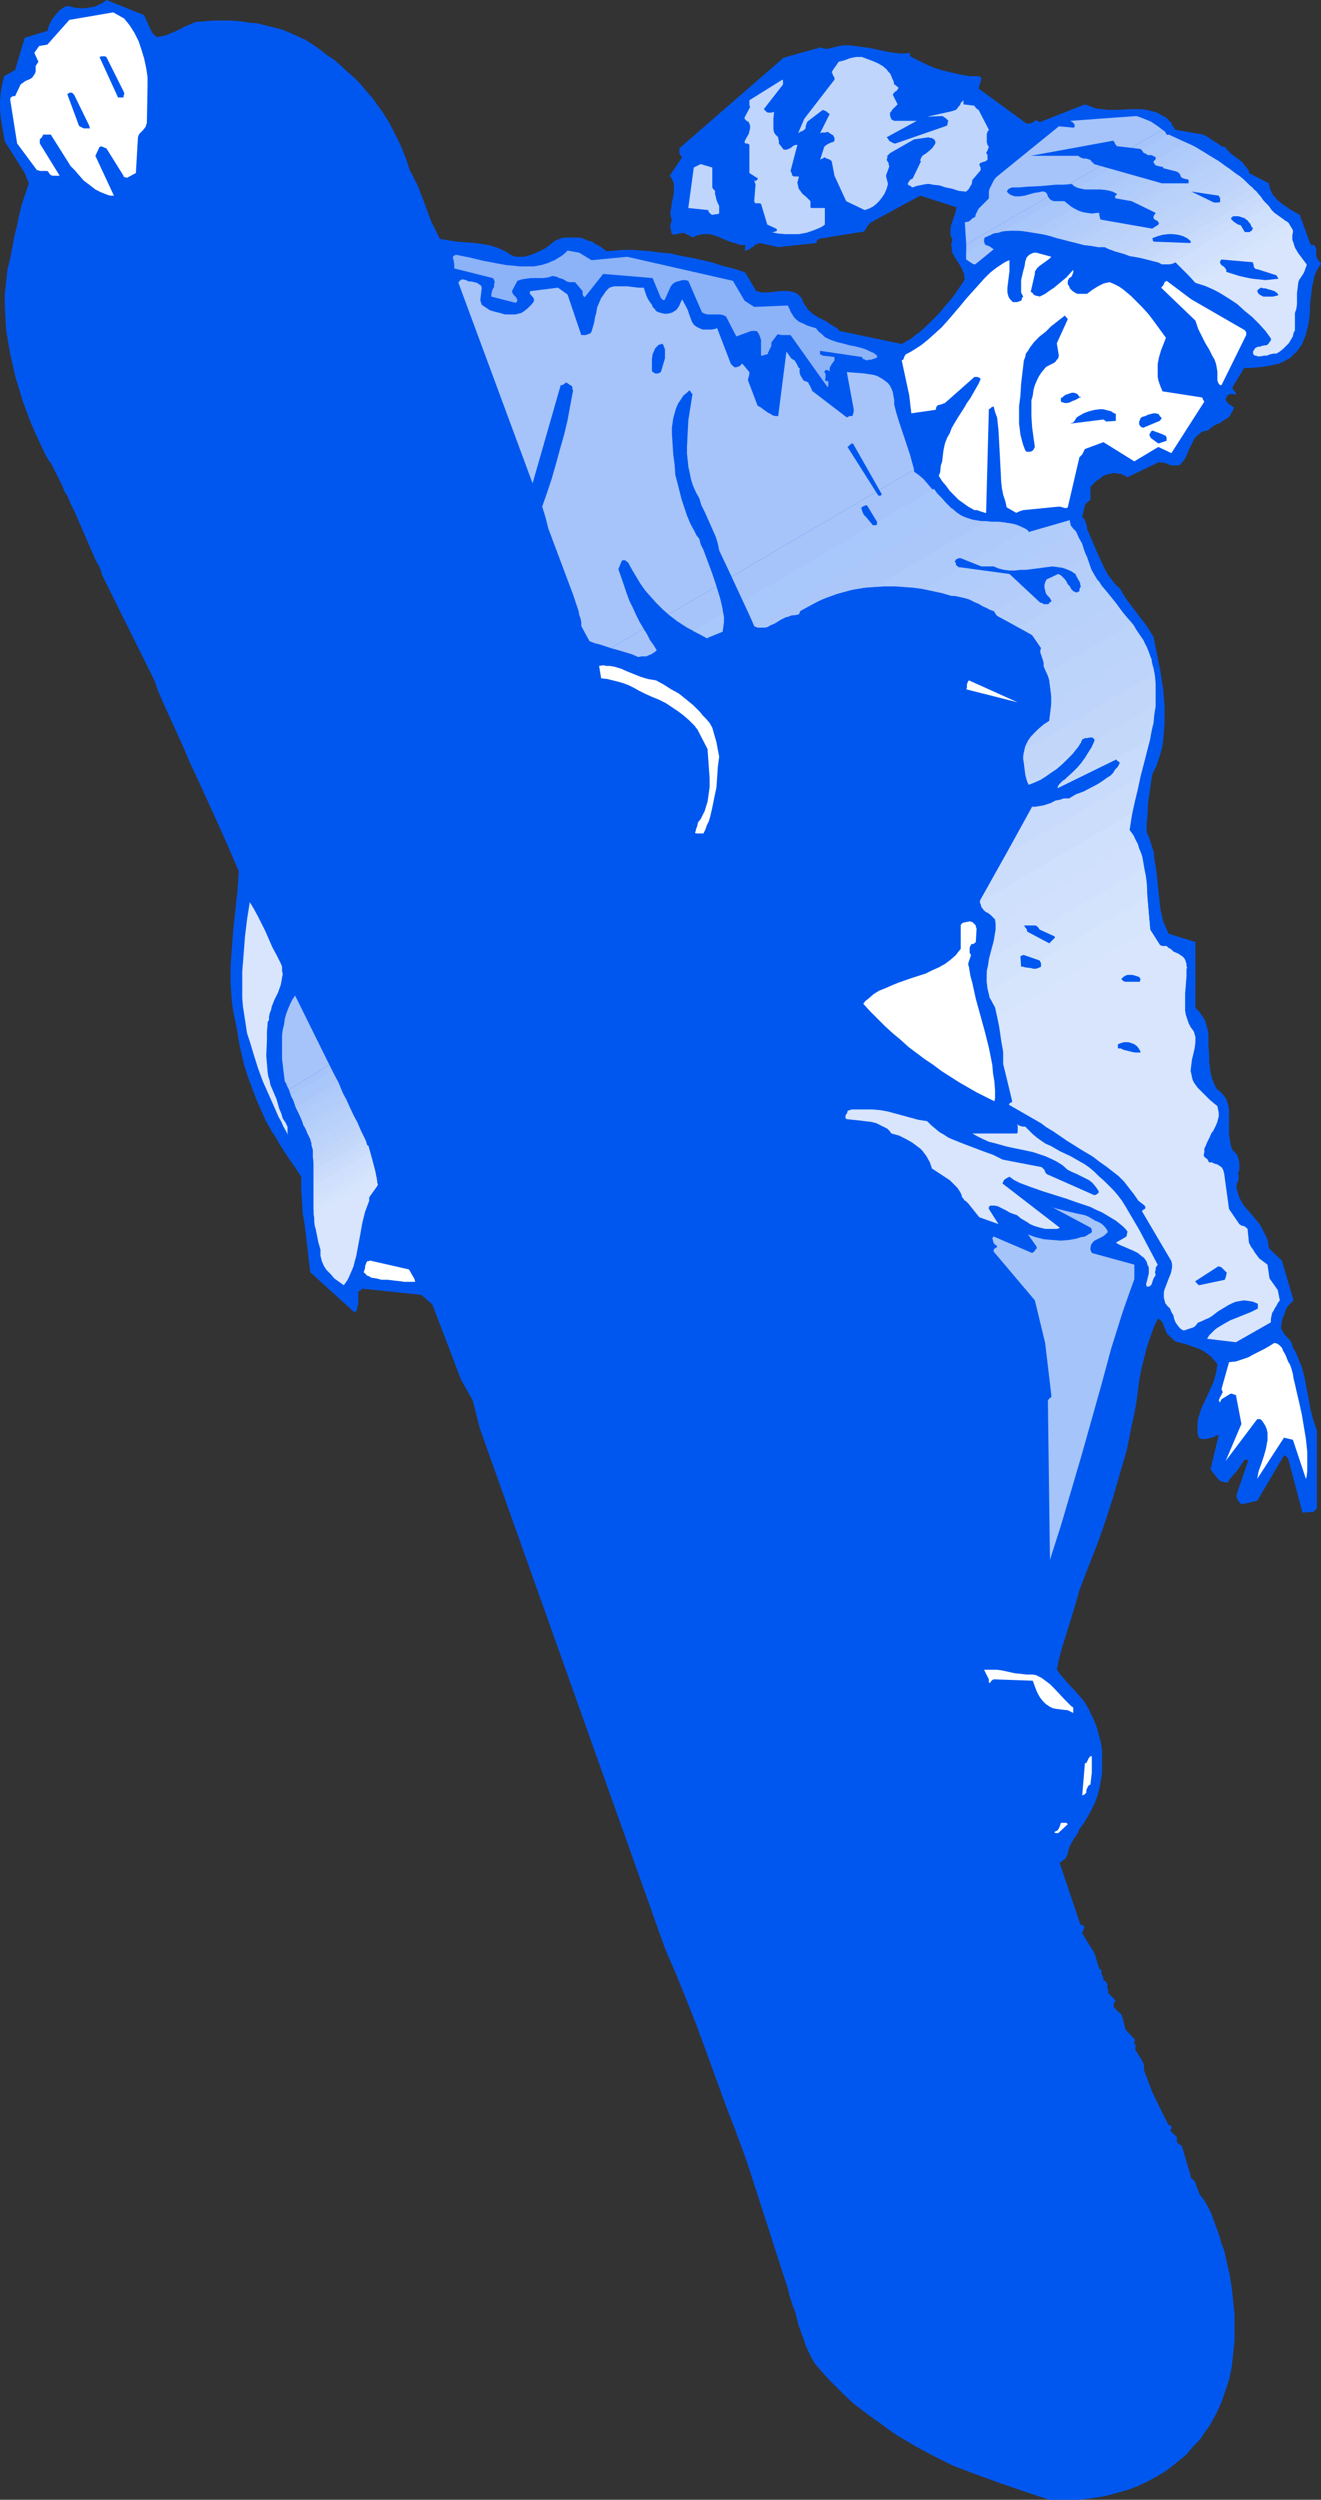 <?xml version="1.0" encoding="UTF-8" standalone="no"?>
<svg
   version="1.0"
   width="82.319mm"
   height="155.668mm"
   id="svg121"
   sodipodi:docname="Snowboarder 14.wmf"
   xmlns:inkscape="http://www.inkscape.org/namespaces/inkscape"
   xmlns:sodipodi="http://sodipodi.sourceforge.net/DTD/sodipodi-0.dtd"
   xmlns="http://www.w3.org/2000/svg"
   xmlns:svg="http://www.w3.org/2000/svg">
  <rect width="100%" height="100%" fill="#333333" stroke="none"/>
  <sodipodi:namedview
     id="namedview121"
     pagecolor="#ffffff"
     bordercolor="#000000"
     borderopacity="0.25"
     inkscape:showpageshadow="2"
     inkscape:pageopacity="0.0"
     inkscape:pagecheckerboard="0"
     inkscape:deskcolor="#d1d1d1"
     inkscape:document-units="mm" />
  <defs
     id="defs1">
    <pattern
       id="WMFhbasepattern"
       patternUnits="userSpaceOnUse"
       width="6"
       height="6"
       x="0"
       y="0" />
  </defs>
  <path
     style="fill:#0057f0;fill-opacity:1;fill-rule:evenodd;stroke:none"
     d="m 310.644,61.405 -0.323,-0.323 -0.162,-0.485 -0.162,-0.323 v -0.485 -1.131 l -0.162,-0.485 -0.323,-0.485 h -0.323 -0.323 l -0.162,-0.162 -0.162,-0.323 -2.424,-6.625 -2.263,-1.293 -1.131,-0.808 -0.97,-0.646 -0.97,-0.808 -0.485,-0.646 -0.485,-0.485 -0.323,-0.646 -0.323,-0.646 -0.162,-0.646 -0.162,-0.808 -4.687,-2.424 v -0.485 l -0.323,-0.485 -0.646,-0.808 -0.646,-0.808 -0.808,-0.646 -1.778,-1.293 -0.808,-0.808 -0.647,-0.808 -0.808,-0.162 -0.646,-0.485 -1.293,-0.808 -0.485,-0.323 -0.646,-0.485 -0.646,-0.323 -0.646,-0.323 -6.465,-1.131 -0.323,-0.323 -0.162,-0.323 -0.323,-0.485 -0.162,-0.485 -0.646,-0.646 -0.485,-0.485 -0.485,-0.323 -0.646,-0.323 -1.131,-0.646 -1.131,-0.323 -1.293,-0.323 -1.293,-0.162 h -1.293 -1.293 l -2.748,0.162 h -2.586 l -1.293,-0.162 -1.455,-0.162 -1.293,-0.485 -1.293,-0.485 -10.667,4.201 -0.162,-0.162 h -0.162 l -0.162,-0.162 -0.323,-0.162 -0.485,0.323 -0.485,0.323 -0.646,0.162 h -0.323 -0.323 l -11.314,-8.241 0.646,-2.262 v -0.162 -0.162 h -0.162 v 0 l -0.162,-0.162 -0.162,-0.162 h -2.101 l -2.101,-0.323 -2.101,-0.485 -2.101,-0.485 -2.101,-0.646 -1.94,-0.808 -1.94,-0.97 -1.94,-0.97 v -0.808 l -1.293,0.162 h -1.131 l -1.131,-0.162 -1.293,-0.162 -2.263,-0.485 -2.263,-0.485 -2.424,-0.323 -1.131,-0.162 -1.293,-0.162 h -1.131 l -1.293,0.162 -1.293,0.323 -1.455,0.323 h -0.646 l -0.485,-0.162 h -0.323 v -0.162 h -0.162 l -8.728,2.424 -24.567,21.33 v 1.131 l 0.162,0.323 0.323,0.485 0.162,0.162 -2.909,4.363 0.485,0.646 0.162,0.485 0.323,0.646 v 0.485 0.646 0.808 l -0.162,1.293 -0.162,0.646 -0.162,0.646 -0.162,1.454 -0.162,0.646 v 0.808 l 0.162,0.646 0.162,0.646 -0.162,0.485 -0.162,0.485 v 0.485 0.485 l 0.162,0.323 v 0.485 l 0.162,0.323 0.323,0.323 2.424,-0.485 2.263,1.131 0.808,-0.485 0.808,-0.162 0.646,-0.162 h 0.808 0.647 l 0.808,0.162 1.455,0.485 1.455,0.646 1.616,0.646 0.808,0.162 0.808,0.323 0.808,0.162 h 0.808 v 0 0.323 0.485 l -0.162,0.323 v 0.162 h -0.162 0.485 l 0.485,-0.162 0.808,-0.485 0.485,-0.323 0.323,-0.323 0.646,-0.323 0.485,-0.162 4.364,0.97 9.051,-0.97 v -0.485 -0.162 h 0.162 l 0.162,-0.162 0.162,-0.162 9.859,-1.616 h 0.485 l 0.323,-0.162 0.323,-0.323 0.162,-0.323 0.485,-0.808 0.646,-0.646 11.637,-6.302 8.566,2.747 -0.162,0.646 -0.162,0.808 -0.323,0.808 -0.323,0.97 -0.323,0.97 -0.162,0.97 v 0.646 0.485 l 0.162,0.646 0.323,0.485 -0.162,0.808 -0.162,0.646 0.162,0.646 v 0.646 l 0.162,0.646 0.323,0.485 0.646,1.131 0.646,0.97 0.646,1.131 0.162,0.485 0.323,0.646 v 0.646 l 0.162,0.646 -0.646,0.97 -0.646,0.97 -0.646,0.97 -0.808,1.131 -1.778,2.101 -1.778,2.101 -2.101,2.101 -2.101,1.939 -1.131,0.808 -0.97,0.808 -1.131,0.646 -1.131,0.646 -1.616,-0.323 -13.092,-2.747 -0.485,-0.646 -0.646,-0.323 -1.293,-0.808 -0.646,-0.485 -0.646,-0.323 -1.293,-0.646 -1.293,-0.808 -0.485,-0.485 -0.646,-0.485 -0.323,-0.646 -0.485,-0.646 -0.323,-0.646 -0.323,-0.808 -0.485,-0.485 -0.485,-0.485 -0.646,-0.323 -0.646,-0.162 -0.646,-0.162 h -0.647 -1.455 l -1.455,0.162 -1.455,0.162 h -0.808 -0.646 l -0.646,-0.162 -0.646,-0.162 -2.586,-4.363 -1.778,-0.646 -1.778,-0.485 -1.94,-0.485 -1.94,-0.646 -1.94,-0.485 -2.101,-0.485 -4.202,-0.808 -2.101,-0.485 -2.263,-0.162 -2.101,-0.323 -2.101,-0.162 -2.263,-0.162 h -2.101 l -2.101,0.162 -1.94,0.162 -1.293,-0.97 -1.455,-0.808 -0.646,-0.485 -0.808,-0.162 -0.808,-0.323 -0.646,-0.323 -0.97,-0.162 h -0.808 -0.808 -0.808 -0.808 l -0.808,0.162 -0.808,0.323 -0.808,0.323 -1.131,0.97 -1.131,0.808 -1.293,0.646 -1.455,0.646 -1.455,0.485 -0.646,0.162 h -0.646 -0.646 -0.647 l -0.646,-0.162 -0.646,-0.323 -0.97,-0.646 -0.97,-0.485 -1.131,-0.485 -0.97,-0.323 -1.131,-0.323 -0.97,-0.162 -2.263,-0.323 -2.101,-0.162 -2.101,-0.162 -2.101,-0.323 -1.94,-0.323 -0.485,-0.97 -0.485,-0.97 -0.97,-1.939 -0.808,-2.101 -0.808,-2.262 L 99.238,45.892 98.43,43.791 97.46,41.852 96.975,40.883 96.49,40.075 95.844,37.974 95.036,35.873 94.228,33.934 93.258,31.995 92.288,30.056 91.318,28.278 90.187,26.501 88.894,24.723 87.763,23.108 86.308,21.492 85.015,19.876 83.56,18.421 81.944,16.967 80.328,15.513 78.712,14.058 76.934,12.927 75.317,11.635 73.701,10.503 71.923,9.372 70.145,8.564 68.368,7.756 66.428,6.948 64.488,6.464 62.549,5.979 60.609,5.494 58.67,5.333 56.569,5.009 54.468,4.848 H 52.367 50.265 L 48.164,5.009 46.063,5.171 44.932,5.656 43.8,6.14 41.538,7.272 40.406,7.756 39.275,8.241 37.982,8.564 36.851,8.726 36.366,8.241 35.881,7.756 35.234,6.464 34.588,5.009 33.941,3.555 25.052,0 24.244,0.646 23.274,1.131 22.143,1.616 21.011,1.778 19.88,1.939 H 18.749 L 17.456,1.778 16.324,1.454 H 15.839 15.516 L 14.708,1.939 14.061,2.424 13.415,3.07 12.93,3.717 12.284,4.525 11.475,6.14 11.314,6.625 v 0.323 l -0.162,0.323 v 0 L 5.819,8.888 3.556,16.482 0.97,17.937 0.485,19.876 0.162,21.815 0,23.754 v 1.939 l 0.162,1.939 0.323,1.939 0.647,3.717 4.687,7.433 0.97,2.424 -0.808,2.424 -0.808,2.424 -0.647,2.585 -0.485,2.424 -0.647,2.585 -0.485,2.585 -0.485,2.585 -0.647,2.585 -0.323,2.909 -0.323,2.909 v 2.909 l 0.162,2.909 0.162,2.747 0.485,2.909 0.485,2.747 0.647,2.909 0.647,2.747 0.808,2.585 0.808,2.747 0.97,2.585 0.97,2.585 1.131,2.585 1.131,2.424 1.131,2.424 0.647,1.131 0.808,1.131 1.293,2.585 1.293,2.585 0.485,1.293 0.647,0.97 0.808,1.939 0.97,1.939 1.616,3.717 1.616,3.717 1.616,3.717 0.97,1.778 0.323,0.808 0.162,0.485 v 0.323 l 12.445,25.047 0.97,2.747 1.131,2.585 2.424,5.332 2.424,5.333 1.131,2.747 1.293,2.747 2.748,5.979 2.586,5.656 2.586,5.817 2.586,5.979 -0.323,4.686 -0.485,4.363 -0.485,4.525 -0.323,4.363 -0.323,4.363 v 2.101 2.262 l 0.162,2.101 0.162,2.101 0.323,2.262 0.485,2.262 0.485,2.424 0.162,1.131 0.162,1.131 0.647,2.909 0.647,2.747 0.808,2.585 0.97,2.585 0.97,2.585 1.131,2.585 1.131,2.585 1.455,2.585 0.97,1.454 0.808,1.454 1.778,2.747 1.778,2.585 1.616,2.424 v 3.07 l 0.162,2.747 0.162,2.747 0.485,2.747 0.162,1.454 0.162,1.293 0.323,2.747 0.323,2.909 0.323,2.747 10.506,9.534 0.323,-0.323 0.162,-0.485 0.162,-0.646 0.162,-0.646 v -1.454 -1.454 h 0.162 l 0.162,-0.162 0.323,-0.162 0.323,-0.323 13.9,1.454 2.586,2.262 5.495,14.382 1.293,3.393 2.748,4.848 1.616,6.464 43.639,122.486 2.586,5.979 2.424,5.979 2.424,6.14 2.263,6.14 4.526,12.443 2.424,6.302 2.263,6.14 1.293,3.878 1.131,3.555 2.424,7.433 2.263,7.11 2.424,7.433 0.323,0.97 0.323,0.97 0.162,0.97 0.323,0.97 0.485,1.616 0.323,0.808 0.323,0.808 0.808,3.232 1.131,3.07 0.485,1.454 0.646,1.454 0.647,1.293 0.808,1.454 1.778,2.101 1.778,1.939 1.94,1.939 1.778,1.778 1.94,1.778 2.101,1.616 1.94,1.454 2.101,1.454 1.94,1.454 2.101,1.454 4.364,2.585 4.202,2.262 4.526,2.262 5.495,2.101 5.819,2.101 5.657,1.939 2.909,0.97 2.909,0.97 h 2.424 2.424 2.263 l 2.424,-0.323 2.424,-0.323 2.263,-0.485 2.263,-0.646 2.263,-0.646 2.101,-0.808 2.101,-0.97 2.101,-1.131 1.94,-1.131 1.778,-1.293 1.778,-1.454 1.778,-1.454 1.455,-1.778 1.131,-1.131 0.97,-1.131 0.808,-1.293 0.97,-1.293 0.646,-1.131 0.808,-1.454 0.646,-1.293 0.646,-1.454 0.485,-1.293 0.485,-1.454 0.485,-1.454 0.485,-1.454 0.646,-3.07 0.323,-3.07 0.323,-3.07 v -3.07 -3.07 l -0.323,-3.07 -0.323,-3.07 -0.485,-3.07 -0.646,-2.909 -0.646,-2.909 -0.646,-1.616 -0.485,-1.778 -1.293,-3.555 -0.646,-1.778 -0.808,-1.616 -0.808,-1.454 -0.647,-0.808 -0.485,-0.646 -0.97,-2.585 v -0.162 l -0.162,-0.323 -0.323,-0.323 -0.485,-0.323 -0.162,-0.323 v -0.323 l -2.101,-7.11 h -0.162 l -0.162,-0.162 -0.323,-0.162 -0.485,-0.485 v -1.131 l -1.616,-1.616 0.162,-0.162 v 0 0 l 0.162,-0.323 v -0.323 -0.162 -0.162 h -0.323 l -0.323,-0.162 -0.808,-1.454 -3.071,-6.302 -1.94,-5.171 v -0.646 -0.646 l -0.323,-0.646 -0.323,-0.646 -0.485,-0.646 -0.323,-0.646 -0.485,-0.646 -0.162,-0.646 0.162,-0.323 v -0.162 -0.162 -0.162 h -0.162 v 0 l -0.162,-0.162 v -0.485 l 0.162,-0.485 -2.263,-2.424 -0.647,-2.747 -0.162,-0.323 -0.162,-0.485 -0.323,-0.323 -0.485,-0.323 -0.97,-1.131 v -0.323 -0.323 l 0.162,-0.485 0.323,-0.323 -1.94,-1.939 0.162,-0.323 v -0.162 l -0.162,-0.485 -0.162,-0.323 0.162,-0.323 v -0.162 l -0.162,-0.323 -0.162,-0.323 -0.162,-0.162 -0.162,-0.162 h -0.323 v -0.485 l -0.162,-0.485 -0.323,-0.646 v -0.323 -0.485 -0.162 h -0.162 v -0.162 h -0.323 l -1.131,-3.717 -2.909,-4.686 V 454.879 l 0.162,-0.323 0.162,-0.485 0.162,-0.323 v -0.162 -0.162 l -0.323,-0.323 h -0.162 l -0.162,-0.162 -0.162,0.162 v 0.162 0 l -5.01,-14.866 0.323,-0.162 0.323,-0.323 0.646,-0.323 0.323,-0.646 0.162,-0.323 0.162,-0.323 0.162,-0.808 0.162,-0.646 0.323,-0.646 0.808,-1.454 0.485,-0.646 0.485,-0.808 0.323,-0.808 0.97,-1.293 0.97,-1.616 0.808,-1.454 0.808,-1.616 0.646,-1.778 0.485,-1.778 0.323,-1.778 0.323,-1.778 v -1.778 -1.939 -1.778 l -0.323,-1.939 -0.485,-1.778 -0.485,-1.778 -0.646,-1.616 -0.808,-1.616 -0.323,-0.808 -0.485,-0.808 -0.808,-1.293 -1.131,-1.293 -0.97,-1.131 -1.131,-1.131 -0.97,-1.131 -1.131,-1.293 -0.97,-1.293 0.485,-2.424 0.646,-2.424 1.455,-4.686 1.455,-4.686 0.646,-2.262 0.646,-2.262 2.101,-5.494 2.101,-5.332 1.94,-5.494 1.778,-5.494 1.616,-5.656 1.616,-5.494 1.131,-5.656 0.646,-2.909 0.485,-2.747 0.323,-2.424 0.323,-2.585 0.485,-2.585 0.646,-2.585 0.646,-2.585 0.808,-2.424 0.808,-2.262 0.97,-2.101 h 0.323 l 0.323,0.323 0.323,0.323 0.323,0.485 0.162,0.646 0.323,0.646 0.162,0.485 0.323,0.646 1.94,1.778 1.293,0.323 1.293,0.323 1.293,0.485 1.455,0.485 1.293,0.646 1.131,0.808 0.646,0.485 0.485,0.646 0.485,0.485 0.485,0.646 -0.162,1.131 -0.162,0.97 -0.323,1.131 -0.323,1.131 -0.97,2.101 -0.97,2.101 -0.97,2.101 -0.323,1.131 -0.323,0.97 -0.162,1.131 v 1.131 1.131 l 0.323,1.131 0.323,0.162 0.162,0.162 h 0.485 0.646 l 0.646,-0.162 1.293,-0.323 0.485,-0.323 0.646,-0.162 -1.94,8.08 1.616,2.101 0.485,0.485 0.485,0.323 h 0.323 l 0.323,0.162 h 0.97 v -0.323 l 0.162,-0.162 0.162,-0.323 0.162,-0.162 1.455,-1.616 1.778,-2.585 0.162,-0.162 h 0.162 0.323 l 0.323,0.162 -2.748,8.08 v 0.646 l 0.323,0.646 0.323,0.485 0.485,0.485 3.717,-0.808 6.303,-10.665 h 0.323 l 0.162,0.162 0.162,0.162 0.162,0.162 0.162,0.162 3.394,12.766 2.586,-0.162 0.162,-0.162 0.162,-0.162 0.162,-0.162 0.323,-0.323 v -18.26 l -0.808,-2.424 -0.646,-2.424 -0.485,-2.585 -0.485,-2.585 -0.485,-2.585 -0.646,-2.424 -0.485,-1.131 -0.485,-1.293 -0.485,-1.131 -0.646,-0.97 -0.162,-0.808 -0.323,-0.646 -0.323,-0.485 -0.485,-0.485 -0.485,-0.485 -0.646,-0.97 -0.323,-0.646 v -0.808 l 0.162,-0.97 0.323,-0.97 0.323,-0.808 0.323,-0.97 0.485,-0.808 0.646,-0.646 0.647,-0.646 -2.748,-9.372 -3.071,-2.909 -0.162,-1.293 -0.323,-1.131 -0.485,-0.97 -0.485,-0.97 -0.485,-0.97 -0.646,-0.808 -1.293,-1.616 -1.455,-1.616 -0.646,-0.808 -0.485,-0.808 -0.485,-0.97 -0.323,-0.97 -0.323,-1.131 v -1.131 l 0.323,-0.485 0.162,-0.646 v -0.646 -0.323 l -0.162,-0.162 0.323,-0.97 v -0.808 -0.808 l -0.162,-0.808 -0.162,-0.646 -0.323,-0.646 -0.485,-0.485 -0.485,-0.485 -0.323,-0.808 -0.162,-0.97 -0.162,-0.808 -0.162,-0.97 v -4.04 -0.97 -0.97 l -0.162,-0.97 -0.323,-0.97 -0.323,-0.808 -0.646,-0.808 -0.646,-0.646 -0.808,-0.646 -0.646,-1.293 -0.485,-1.293 -0.323,-1.293 -0.162,-1.293 -0.162,-1.293 v -1.293 l -0.162,-2.585 v -1.131 -1.293 l -0.162,-1.131 -0.323,-1.131 -0.323,-1.131 -0.646,-0.97 -0.646,-0.97 -0.485,-0.485 -0.485,-0.485 v -15.513 l -6.303,-1.939 -0.646,-1.454 -0.646,-1.454 -0.323,-1.454 -0.323,-1.454 -0.162,-1.454 -0.162,-1.454 -0.323,-3.07 -0.323,-3.07 -0.485,-2.909 -0.162,-1.616 -0.485,-1.454 -0.485,-1.616 -0.646,-1.454 v -1.939 l 0.162,-1.616 0.162,-3.393 0.485,-3.232 0.485,-3.393 0.97,-1.939 0.647,-1.939 0.646,-2.101 0.323,-1.939 0.162,-2.101 0.162,-1.939 v -2.101 -1.939 l -0.162,-2.101 -0.162,-1.939 -0.646,-4.201 -1.616,-8.08 -0.97,-1.616 -0.97,-1.454 -1.131,-1.454 -0.97,-1.293 -2.101,-2.747 -0.97,-1.454 -0.808,-1.454 -0.808,-0.646 -0.646,-0.808 -0.647,-0.808 -0.646,-0.808 -0.97,-1.778 -0.808,-1.778 -0.808,-1.778 -1.616,-3.717 -0.808,-1.939 v -0.485 l -0.162,-0.485 -0.162,-0.646 -0.323,-0.646 -0.485,-0.485 0.646,-2.747 0.162,-0.323 0.323,-0.323 0.808,-0.646 v -3.07 l 1.455,-1.454 0.808,-0.485 0.808,-0.646 0.808,-0.323 0.97,-0.162 0.485,-0.162 h 0.485 l 0.646,0.162 h 0.646 l 0.646,0.323 0.485,0.162 0.323,0.323 v 0 h 0.162 l 7.435,-3.555 0.646,0.162 h 0.485 l 0.646,0.162 0.647,0.323 0.646,0.162 h 0.646 0.646 l 0.646,-0.162 0.323,-0.485 0.485,-0.485 0.646,-1.131 0.485,-1.293 0.646,-1.293 0.647,-1.293 0.323,-0.485 0.485,-0.485 0.485,-0.323 0.485,-0.485 0.647,-0.162 0.808,-0.162 0.808,-0.646 0.646,-0.485 0.646,-0.323 0.808,-0.323 1.131,-0.808 0.647,-0.323 0.485,-0.485 0.97,-1.778 v -0.323 l -0.323,-0.162 -0.485,-0.323 -0.485,-0.323 -0.162,-0.323 -0.323,-0.162 v -0.323 l -0.162,-0.162 0.162,-0.485 0.162,-0.323 0.323,-0.323 0.323,-0.162 h 0.485 0.323 l 0.646,0.162 V 92.592 92.43 l -0.323,-0.323 -0.323,-0.485 -0.162,-0.162 v -0.323 l 2.748,-4.525 h 1.616 l 1.616,-0.162 1.616,-0.162 1.616,-0.323 1.616,-0.323 1.455,-0.646 0.485,-0.323 0.646,-0.323 0.646,-0.485 0.323,-0.485 0.646,-0.485 0.485,-0.646 0.808,-1.131 0.485,-1.131 0.485,-1.293 0.323,-1.293 0.323,-1.293 0.323,-2.909 v -1.454 l 0.162,-1.454 0.162,-1.293 0.162,-1.454 0.323,-1.454 0.323,-1.454 0.646,-1.293 0.808,-1.293 z"
     id="path1" />
  <path
     style="fill:#ffffff;fill-opacity:1;fill-rule:evenodd;stroke:none"
     d="m 307.735,347.582 0.162,-1.454 v -1.454 -1.454 -1.454 l -0.323,-3.07 -0.485,-2.909 -0.485,-2.909 -0.646,-2.909 -0.646,-2.747 -0.323,-1.454 -0.323,-1.293 -0.162,-1.131 -0.323,-1.131 -0.323,-0.97 -0.485,-0.808 -0.323,-0.808 -0.323,-0.808 -0.485,-0.808 -0.323,-0.808 -0.323,-0.323 -0.323,-0.323 -0.485,-0.323 -0.646,-0.162 -1.293,0.808 -1.131,0.646 -2.586,1.293 -1.131,0.646 -1.455,0.485 -1.455,0.485 -1.616,0.162 -1.778,6.302 0.162,0.485 0.162,0.323 -0.162,0.162 -0.162,0.323 v 0.162 l -0.162,0.162 -0.162,0.323 -0.162,0.323 -0.162,0.485 0.162,0.162 v 0.162 0.162 l -0.162,0.485 0.162,-0.485 0.162,-0.162 0.162,-0.323 0.162,-0.323 2.101,-1.293 h 0.323 l 0.485,0.162 0.485,0.162 1.293,6.787 -3.717,8.726 7.435,-9.857 v 0 h 0.323 0.323 l 0.323,0.162 0.485,0.646 0.485,0.808 0.323,0.808 0.162,0.808 v 0.808 0.97 l -0.162,0.808 -0.162,0.97 -0.485,1.778 -0.646,1.939 -0.647,1.778 -0.323,1.778 6.303,-9.695 2.101,0.485 3.071,9.211 z"
     id="path2" />
  <path
     style="fill:#a6c4fa;fill-opacity:1;fill-rule:evenodd;stroke:none"
     d="m 273.793,30.541 -1.293,-0.97 -1.455,-0.97 -1.616,-0.646 -0.808,-0.323 -0.97,-0.323 -15.516,1.131 0.162,0.162 0.323,0.162 0.323,0.323 0.162,0.323 v 0.323 l -0.162,0.323 -3.556,-0.323 -14.546,11.796 -0.485,0.485 -0.323,0.485 -0.323,0.646 -0.323,0.646 -0.323,0.646 -0.162,0.646 v 0.808 0.808 l -0.485,0.485 -0.485,0.485 -0.97,0.97 -0.485,0.485 -0.323,0.646 -0.323,0.646 -0.162,0.646 -0.646,0.323 -0.485,0.485 -0.485,0.323 h -0.323 l -0.485,0.162 0.323,5.171 z"
     id="path3" />
  <path
     style="fill:#a6c4fa;fill-opacity:1;fill-rule:evenodd;stroke:none"
     d="m 277.349,32.641 -1.131,-0.485 -0.646,-0.323 -0.808,-0.162 -0.162,-0.323 -0.162,-0.323 -0.646,-0.485 -46.225,26.986 v 3.555 h 0.323 l 0.323,0.323 5.172,-3.232 -0.647,-0.323 -0.485,-0.162 -0.323,-0.162 -0.162,-0.323 V 56.88 56.395 l 0.162,-0.485 1.131,-0.485 0.97,-0.485 1.131,-0.162 0.97,-0.323 1.131,-0.162 h 0.97 0.97 1.131 v 0 z"
     id="path4" />
  <path
     style="fill:#a8c7fa;fill-opacity:1;fill-rule:evenodd;stroke:none"
     d="m 275.248,31.672 2.101,0.97 0.97,0.485 1.131,0.485 -36.204,21.007 -1.778,-0.162 -1.778,-0.162 h -1.778 l -1.778,0.162 z"
     id="path5" />
  <path
     style="fill:#a8c7fa;fill-opacity:1;fill-rule:evenodd;stroke:none"
     d="m 227.568,59.466 v 1.616 l 0.485,0.323 0.485,0.323 0.485,0.323 0.323,0.162 h 0.323 l 4.364,-3.555 v 0 l -0.646,-0.323 -0.485,-0.162 -0.485,-0.323 -0.323,-0.162 -0.162,-0.162 v -0.323 l -0.162,-0.162 z"
     id="path6" />
  <path
     style="fill:#abc7fa;fill-opacity:1;fill-rule:evenodd;stroke:none"
     d="m 277.349,32.641 2.101,0.97 1.131,0.485 0.97,0.485 -35.234,20.684 -3.071,-0.485 -2.909,-0.485 v 0 z"
     id="path7" />
  <path
     style="fill:#abc7fa;fill-opacity:1;fill-rule:evenodd;stroke:none"
     d="m 228.215,61.405 0.808,0.485 0.323,0.162 0.323,0.162 4.364,-3.555 v 0 l -0.323,-0.162 -0.323,-0.323 z"
     id="path8" />
  <path
     style="fill:#aecafa;fill-opacity:1;fill-rule:evenodd;stroke:none"
     d="m 279.45,33.611 0.97,0.485 0.97,0.485 0.97,0.646 0.97,0.485 v -0.162 l -34.426,20.522 -1.455,-0.485 -1.293,-0.323 -2.909,-0.646 z"
     id="path9" />
  <path
     style="fill:#b0ccfa;fill-opacity:1;fill-rule:evenodd;stroke:none"
     d="m 281.551,34.58 3.717,2.262 -33.78,19.876 -2.748,-0.808 -1.293,-0.323 -1.131,-0.323 z"
     id="path10" />
  <path
     style="fill:#b3ccfa;fill-opacity:1;fill-rule:evenodd;stroke:none"
     d="m 283.329,35.712 1.778,1.131 1.778,0.97 -33.133,19.391 -4.849,-1.131 34.426,-20.522 z"
     id="path11" />
  <path
     style="fill:#b5cffa;fill-opacity:1;fill-rule:evenodd;stroke:none"
     d="m 285.269,36.843 1.778,1.131 1.778,1.293 -32.002,18.583 -1.455,-0.162 -1.293,-0.323 -2.586,-0.646 z"
     id="path12" />
  <path
     style="fill:#b8d1fa;fill-opacity:1;fill-rule:evenodd;stroke:none"
     d="m 286.885,37.812 1.778,1.293 0.97,0.646 0.808,0.646 -30.224,17.613 h -1.616 l -1.616,-0.162 -1.616,-0.162 -1.616,-0.485 z"
     id="path13" />
  <path
     style="fill:#bad1fa;fill-opacity:1;fill-rule:evenodd;stroke:none"
     d="m 288.824,39.267 1.616,1.131 1.616,1.131 -29.739,17.452 -0.647,-0.162 -0.485,-0.162 -0.97,-0.485 h -0.808 -0.808 l -1.778,-0.323 z"
     id="path14" />
  <path
     style="fill:#bdd4fa;fill-opacity:1;fill-rule:evenodd;stroke:none"
     d="m 290.441,40.398 0.808,0.646 0.808,0.485 0.808,0.646 0.808,0.808 -28.931,16.805 -1.131,-0.323 -1.131,-0.323 -1.131,-0.485 -1.131,-0.485 v -0.162 z"
     id="path15" />
  <path
     style="fill:#bfd4fa;fill-opacity:1;fill-rule:evenodd;stroke:none"
     d="m 292.057,41.529 1.616,1.454 1.455,1.454 -27.638,15.998 -1.293,-0.162 -1.293,-0.485 -2.586,-0.808 z"
     id="path16" />
  <path
     style="fill:#c2d6fa;fill-opacity:1;fill-rule:evenodd;stroke:none"
     d="m 296.421,45.73 v -0.162 h -0.162 v 0 l -0.646,-0.646 -0.646,-0.808 -0.646,-0.485 -0.647,-0.646 -28.931,16.805 1.293,0.485 2.909,0.485 1.293,0.323 z"
     id="path17" />
  <path
     style="fill:#c4d9fa;fill-opacity:1;fill-rule:evenodd;stroke:none"
     d="m 297.552,47.185 -0.646,-0.97 -0.323,-0.323 -0.323,-0.323 -0.162,-0.323 -0.323,-0.323 -0.646,-0.485 -27.638,15.998 2.586,0.646 1.293,0.323 1.293,0.323 z"
     id="path18" />
  <path
     style="fill:#c9dbfc;fill-opacity:1;fill-rule:evenodd;stroke:none"
     d="m 296.421,45.73 1.131,1.454 0.646,0.646 0.646,0.646 -22.951,13.574 -0.97,0.162 h -1.293 l -0.808,-0.485 -0.808,-0.162 -1.778,-0.485 z"
     id="path19" />
  <path
     style="fill:#ccddfc;fill-opacity:1;fill-rule:evenodd;stroke:none"
     d="m 297.552,47.185 1.293,1.454 0.647,0.808 0.646,0.646 -21.981,12.927 -1.293,-1.293 -0.646,0.323 -0.646,0.162 h -0.97 -0.97 l -0.485,-0.323 h -0.162 l -0.323,-0.162 z"
     id="path20" />
  <path
     style="fill:#cee0fc;fill-opacity:1;fill-rule:evenodd;stroke:none"
     d="m 298.845,48.477 0.647,0.97 0.646,0.646 0.808,0.646 0.808,0.646 v -0.162 l -22.143,13.25 -2.748,-2.747 -0.323,0.162 h -0.162 l -0.485,0.162 z"
     id="path21" />
  <path
     style="fill:#d1e0fc;fill-opacity:1;fill-rule:evenodd;stroke:none"
     d="m 303.532,52.517 -0.162,-0.162 -0.808,-0.485 -0.808,-0.646 -1.616,-1.131 -21.981,12.927 2.748,2.747 z"
     id="path22" />
  <path
     style="fill:#d3e3fc;fill-opacity:1;fill-rule:evenodd;stroke:none"
     d="m 304.502,54.133 -1.131,-1.778 -0.485,-0.323 -0.323,-0.162 -0.323,-0.323 -0.485,-0.162 v -0.162 l -22.143,13.25 1.94,2.101 h 0.646 l 0.485,0.162 z"
     id="path23" />
  <path
     style="fill:#d6e5fc;fill-opacity:1;fill-rule:evenodd;stroke:none"
     d="m 304.34,56.395 v -0.97 l 0.162,-0.646 v -0.485 0 l -0.97,-1.778 -22.628,13.25 0.646,0.808 3.556,1.131 z"
     id="path24" />
  <path
     style="fill:#d8e5fc;fill-opacity:1;fill-rule:evenodd;stroke:none"
     d="m 304.987,58.173 -0.323,-0.808 -0.323,-0.97 v -1.131 l 0.162,-0.97 v 0 -0.162 l -21.819,12.604 2.101,0.97 2.101,0.97 z"
     id="path25" />
  <path
     style="fill:#d8e5fc;fill-opacity:1;fill-rule:evenodd;stroke:none"
     d="m 304.34,56.395 0.323,0.808 0.162,0.808 0.485,0.808 0.485,0.808 0.97,1.293 0.485,0.646 0.485,0.646 v 0.323 l -0.162,0.323 -0.162,0.485 -0.162,0.485 -0.162,0.323 -0.162,0.323 -0.323,0.485 -0.323,0.485 -0.323,0.485 -0.162,0.485 -0.162,1.293 -0.162,1.293 v 1.293 1.293 l -0.162,1.131 -0.162,0.485 -0.162,0.485 v 4.04 l -0.323,0.646 -0.162,0.808 -0.485,0.808 -0.485,0.808 -0.646,0.646 -0.646,0.646 -0.808,0.646 -0.808,0.485 h -0.323 -0.323 l -0.808,0.162 -0.808,0.323 h -0.646 l -0.808,0.162 h -0.808 l -0.162,-0.162 h -0.323 l -0.323,-0.162 -0.162,-0.323 v -0.485 l 0.162,-0.323 0.162,-0.162 0.162,-0.323 0.323,-0.162 0.323,-0.162 h 0.485 l 0.323,-0.162 0.808,-0.162 h 0.323 l 0.323,-0.162 0.323,-0.323 0.162,-0.323 0.162,-0.162 0.162,-0.162 v -0.485 l -1.293,-1.778 -1.455,-1.616 -1.616,-1.616 -1.778,-1.454 -1.778,-1.616 -1.94,-1.293 -2.101,-1.293 -2.263,-1.293 z"
     id="path26" />
  <path
     style="fill:#a6c4fa;fill-opacity:1;fill-rule:evenodd;stroke:none"
     d="m 215.285,110.528 -0.485,-1.778 -0.485,-1.778 -0.646,-1.939 -0.646,-1.939 -1.293,-3.878 -0.646,-2.101 -0.485,-1.939 v -1.131 l -0.162,-0.808 -0.162,-0.97 -0.323,-0.808 -0.323,-0.646 -0.485,-0.646 -0.646,-0.485 -0.646,-0.485 -1.131,-0.646 -0.97,-0.323 -1.131,-0.162 -0.97,-0.162 -2.101,-0.162 -2.101,-0.162 1.616,8.726 v 0.162 0.485 l -0.162,0.485 v 0.162 l -0.162,0.323 h -0.646 l -0.323,0.162 -0.323,0.162 -8.243,-6.302 v -0.323 l -0.162,-0.162 -0.162,-0.485 -0.323,-0.485 -0.162,-0.323 v -0.162 l -0.485,-0.162 -0.162,-0.162 h -0.323 l -0.162,-0.162 -0.162,-0.162 -0.162,-0.323 -0.485,-0.808 -0.162,-0.808 v -0.323 l 0.162,-0.323 -0.323,-0.162 -0.162,-0.323 -0.323,-0.646 -0.485,-0.808 -0.323,-0.162 -0.485,-0.323 -1.131,-1.616 -1.94,15.19 h -0.646 l -0.646,-0.162 -0.485,-0.323 -0.646,-0.323 -1.131,-0.808 -0.646,-0.485 -0.646,-0.323 -2.263,-5.979 v -0.162 -0.162 l 0.162,-0.485 0.162,-0.646 v -0.485 l -1.616,-1.939 v 0 h -0.162 l -0.162,0.162 -0.162,0.162 -0.162,0.162 -0.162,0.162 h -0.323 l -0.323,0.162 h -0.323 l -0.323,-0.162 -0.323,-0.323 -0.162,-0.162 -0.162,-0.162 -3.232,-8.403 v 0 l -0.485,0.162 -0.808,0.162 h -0.646 -0.808 -0.646 l -0.808,-0.323 -0.646,-0.323 -0.646,-0.485 -0.485,-0.808 -0.646,-1.778 -0.323,-0.97 -1.293,-2.424 -0.485,0.97 -0.162,0.485 -0.323,0.485 -0.323,0.485 -0.485,0.323 -0.485,0.323 -0.485,0.162 -0.808,0.162 h -0.646 l -0.646,-0.162 -0.646,-0.162 -0.646,-0.323 -0.323,-0.485 -0.485,-0.485 -0.162,-0.485 -0.485,-0.646 -0.323,-0.485 -0.485,-0.97 -0.323,-0.97 -0.323,-0.97 h -1.293 l -1.293,-0.162 -1.293,-0.162 h -1.293 -1.293 -0.485 l -0.646,0.162 -0.485,0.162 -0.323,0.323 -0.485,0.485 -0.323,0.485 -0.323,0.485 -0.485,0.646 -0.485,1.131 -0.485,1.131 -0.162,1.131 -0.323,1.131 -0.162,1.131 -0.323,1.131 -0.323,1.131 -0.162,0.162 v 0.162 l -0.323,0.162 -0.485,0.162 -0.323,0.162 h -1.131 l -3.233,-9.534 -2.263,-1.616 -6.465,0.808 -0.162,0.162 v 0 0.323 l 0.162,0.323 0.323,0.323 0.485,0.646 v 0.323 0.323 l -0.646,0.808 -0.808,0.808 -0.808,0.646 -0.485,0.323 -0.323,0.162 -1.293,0.323 h -1.293 -1.131 l -1.131,-0.323 -1.293,-0.323 -1.131,-0.323 -0.97,-0.646 -0.97,-0.646 -0.162,-0.485 -0.162,-0.485 v -0.162 -0.162 l 0.323,-2.747 -0.162,-0.323 v -0.162 l -0.485,-0.323 -0.485,-0.323 -0.646,-0.162 -0.646,-0.162 h -0.646 l -0.646,-0.323 -0.646,-0.162 h -0.323 l -0.323,0.162 -0.323,0.323 -0.162,0.162 v 0.162 l 17.456,47.185 6.627,-23.108 h 0.323 l 0.323,-0.162 0.646,-0.485 0.485,0.323 0.485,0.323 0.323,0.162 0.162,0.323 v 0.323 l 0.162,0.485 -0.646,3.393 -0.646,3.555 -0.808,3.393 -0.97,3.393 -0.97,3.555 -0.97,3.393 -1.131,3.393 -1.131,3.232 0.808,2.585 0.646,2.585 0.97,2.585 0.97,2.585 1.94,5.171 0.97,2.585 0.97,2.585 0.647,1.939 0.323,0.97 0.323,0.97 0.162,0.97 0.323,0.808 0.162,0.97 v 0.808 l 1.94,3.555 1.293,0.485 1.293,0.323 2.424,0.808 7.758,-4.525 -0.97,-1.616 -0.808,-1.616 -0.808,-1.778 -0.808,-1.616 -0.646,-1.778 -0.646,-1.939 -1.293,-3.717 0.808,-1.939 0.162,-0.162 h 0.162 0.485 l 0.323,0.323 0.323,0.162 0.97,1.778 0.97,1.616 0.97,1.616 1.131,1.616 1.293,1.454 1.293,1.454 1.455,1.454 1.455,1.293 11.314,-6.625 -0.97,-2.909 -2.101,-5.656 -0.646,-1.293 -0.323,-1.293 -0.646,-0.808 -0.485,-0.97 -0.97,-1.778 -0.808,-1.939 -0.647,-1.939 -0.646,-1.939 -0.485,-1.939 -0.485,-1.939 -0.485,-1.778 -0.162,-2.424 -0.323,-2.424 -0.162,-2.424 -0.162,-2.585 v -1.293 l 0.162,-1.131 0.162,-1.131 0.323,-1.131 0.323,-1.131 0.485,-1.131 0.646,-0.97 0.646,-0.97 0.808,-0.646 0.323,-0.323 0.162,-0.162 v 0 h 0.162 l 0.162,0.162 0.162,0.323 0.323,0.323 -0.485,3.07 -0.485,3.07 -0.162,3.07 -0.162,3.232 v 1.616 l 0.162,1.454 0.162,1.616 0.323,1.454 0.323,1.616 0.485,1.454 0.646,1.454 0.808,1.454 0.485,1.616 0.808,1.616 1.293,2.909 0.646,1.454 0.646,1.454 0.485,1.616 0.323,1.616 2.909,6.14 z"
     id="path27" />
  <path
     style="fill:#a6c4fa;fill-opacity:1;fill-rule:evenodd;stroke:none"
     d="m 224.498,119.901 v -0.162 h -0.162 -0.162 l -1.293,-1.293 -1.293,-1.131 -0.97,-1.131 -1.131,-1.131 -1.94,-2.262 -1.131,-0.97 -1.131,-0.808 v -0.485 l -42.992,25.208 5.334,11.473 z"
     id="path28" />
  <path
     style="fill:#a6c4fa;fill-opacity:1;fill-rule:evenodd;stroke:none"
     d="m 143.847,152.542 1.778,0.485 1.616,0.485 1.616,0.485 1.455,0.646 0.808,-0.162 h 0.646 0.485 l 0.646,-0.323 0.485,-0.162 0.485,-0.323 0.485,-0.323 0.323,-0.323 -0.808,-1.293 -0.808,-1.131 -0.646,-1.293 -0.808,-1.293 z"
     id="path29" />
  <path
     style="fill:#a6c4fa;fill-opacity:1;fill-rule:evenodd;stroke:none"
     d="m 157.423,144.624 2.101,1.616 2.263,1.454 2.424,1.293 2.424,1.293 v -0.162 l 3.556,-1.454 0.162,-1.454 v -1.293 -1.293 l -0.162,-1.293 -0.323,-1.454 -0.323,-1.293 -0.808,-2.585 z"
     id="path30" />
  <path
     style="fill:#a8c7fa;fill-opacity:1;fill-rule:evenodd;stroke:none"
     d="m 232.256,122.648 h -1.131 l -0.97,-0.162 -1.131,-0.162 -0.97,-0.323 -1.131,-0.323 -0.97,-0.485 -0.97,-0.646 -0.808,-0.808 -1.293,-1.293 -0.97,-1.131 -1.131,-1.131 -0.808,-1.131 -44.77,26.339 2.424,5.979 0.808,0.323 h 0.485 0.646 0.646 l 0.646,-0.162 0.485,-0.323 1.131,-0.485 1.293,-0.808 1.293,-0.646 0.646,-0.162 0.808,-0.323 h 0.646 l 0.808,-0.162 0.323,-0.162 v -0.323 l 0.162,-0.162 v -0.162 l 2.101,-1.131 2.101,-1.131 2.101,-0.97 2.263,-0.808 2.263,-0.646 2.101,-0.485 2.424,-0.323 2.263,-0.162 z"
     id="path31" />
  <path
     style="fill:#a8c7fa;fill-opacity:1;fill-rule:evenodd;stroke:none"
     d="m 163.242,148.502 1.616,0.808 1.778,0.97 v -0.162 l 3.556,-1.454 0.162,-1.131 0.162,-1.131 v -1.131 l -0.162,-0.97 z"
     id="path32" />
  <path
     style="fill:#abc7fa;fill-opacity:1;fill-rule:evenodd;stroke:none"
     d="m 224.498,119.901 0.97,0.808 0.97,0.646 1.131,0.485 0.97,0.323 1.131,0.323 1.131,0.162 2.263,0.162 h 2.424 l 1.131,0.162 0.97,0.162 1.131,0.162 0.97,0.323 1.131,0.485 0.97,0.485 -23.921,14.058 -1.94,-0.323 -1.94,-0.162 -1.778,-0.162 h -1.94 -1.94 -1.94 l -1.94,0.162 -1.778,0.323 -1.94,0.323 -1.778,0.485 -1.778,0.485 -1.778,0.646 -1.778,0.646 -1.778,0.808 -1.778,0.97 -1.616,0.97 v 0.162 l -0.162,0.162 v 0.323 l -0.323,0.162 -0.808,0.162 h -0.646 l -0.808,0.323 -0.646,0.162 -1.293,0.646 -1.293,0.808 -1.131,0.485 -0.485,0.323 -0.646,0.162 h -0.646 -0.646 -0.485 l -0.808,-0.323 v -0.162 z"
     id="path33" />
  <path
     style="fill:#aecafa;fill-opacity:1;fill-rule:evenodd;stroke:none"
     d="m 253.428,125.072 -0.646,-0.646 -0.646,-0.808 v -0.323 l -0.162,-0.323 v -0.485 h -0.162 v 0 l -9.536,2.747 -0.485,-0.485 -0.646,-0.323 -0.485,-0.323 -0.646,-0.323 -1.131,-0.323 -1.293,-0.323 -1.293,-0.162 -1.455,-0.162 h -1.293 l -1.293,-0.162 -26.183,15.513 2.263,-0.162 h 2.263 l 2.263,0.162 2.263,0.162 2.263,0.323 2.263,0.485 2.263,0.485 2.263,0.646 h 0.808 0.646 l 0.808,0.162 h 0.646 z"
     id="path34" />
  <path
     style="fill:#b0ccfa;fill-opacity:1;fill-rule:evenodd;stroke:none"
     d="m 256.014,131.05 -0.485,-0.97 -0.323,-0.97 -0.808,-1.778 -0.97,-1.939 -0.646,-0.808 -0.646,-0.97 v -0.323 l -0.162,-0.323 v -0.485 h -0.162 v 0 l -9.536,2.747 v -0.162 l -0.162,-0.162 -0.162,-0.162 -0.162,-0.162 -23.921,14.058 1.616,0.323 1.616,0.323 1.455,0.485 1.616,0.485 h 0.646 l 0.808,0.162 1.455,0.323 1.131,0.323 1.293,0.646 1.131,0.485 0.485,0.323 0.646,0.323 1.131,0.485 1.131,0.485 h 0.162 z"
     id="path35" />
  <path
     style="fill:#b3ccfa;fill-opacity:1;fill-rule:evenodd;stroke:none"
     d="m 258.762,136.706 h -0.162 l -0.808,-1.293 -0.808,-1.454 -0.485,-1.454 -1.131,-2.909 -0.485,-1.616 -0.808,-1.454 -0.646,-1.454 -26.345,15.351 0.97,0.485 0.97,0.323 1.616,0.808 1.616,0.97 0.808,0.485 0.97,0.323 v 0 l 0.162,0.162 0.162,0.323 0.323,0.485 0.162,0.162 0.323,0.162 5.01,2.585 z"
     id="path36" />
  <path
     style="fill:#b5cffa;fill-opacity:1;fill-rule:evenodd;stroke:none"
     d="m 262.803,141.877 -2.101,-2.585 -1.131,-1.293 -0.97,-1.293 -0.808,-1.293 -0.808,-1.454 -0.485,-1.454 -0.485,-1.454 -21.819,12.766 h 0.162 v 0.162 l 0.323,0.323 0.162,0.485 0.323,0.323 7.92,4.363 2.101,2.909 z"
     id="path37" />
  <path
     style="fill:#b8d1fa;fill-opacity:1;fill-rule:evenodd;stroke:none"
     d="m 258.762,136.706 0.808,1.293 0.97,1.131 1.94,2.585 1.94,2.424 2.263,2.585 -20.042,11.796 v 0 l -0.323,-0.808 -0.162,-0.485 -0.323,-0.323 v -0.808 l -0.162,-0.646 -0.162,-0.485 -0.323,-0.97 -0.162,-0.485 v -0.323 l 0.162,-0.646 -2.101,-3.07 -2.909,-1.778 z"
     id="path38" />
  <path
     style="fill:#bad1fa;fill-opacity:1;fill-rule:evenodd;stroke:none"
     d="m 270.076,152.219 -0.808,-1.454 -0.808,-1.293 -1.455,-2.101 -1.455,-1.778 -1.455,-1.939 -1.293,-1.778 -17.617,10.503 v 0.162 l -0.162,0.646 v 0.323 l 0.162,0.485 0.323,0.97 0.162,0.485 0.162,0.646 v 0.808 l 0.485,1.131 0.485,0.97 0.323,1.131 0.162,1.131 0.162,0.97 0.162,1.131 v 2.101 z"
     id="path39" />
  <path
     style="fill:#bdd4fa;fill-opacity:1;fill-rule:evenodd;stroke:none"
     d="m 271.854,158.521 -0.162,-1.131 -0.323,-1.131 -0.162,-1.131 -0.485,-1.131 -0.485,-1.131 -0.485,-1.131 -0.485,-1.131 -0.808,-1.131 -0.97,-1.454 -0.323,-0.646 -0.485,-0.646 -20.042,11.796 v 0 l 0.485,1.454 0.162,1.454 0.162,1.293 0.162,1.454 v 1.293 l -0.162,1.454 -0.162,1.293 -0.162,1.454 -1.778,1.293 -0.97,0.808 -0.808,0.808 -0.808,0.808 -0.646,0.97 -0.485,1.131 -0.162,0.485 -0.162,0.646 z"
     id="path40" />
  <path
     style="fill:#bfd4fa;fill-opacity:1;fill-rule:evenodd;stroke:none"
     d="m 270.076,152.219 0.646,1.616 0.485,1.778 0.485,1.778 0.323,1.616 0.162,1.778 v 1.778 1.616 l -0.162,1.939 -14.223,8.241 v -0.323 l -0.162,-0.162 -0.162,-0.162 -0.162,-0.162 h -0.646 l -0.646,0.162 h -0.485 l -0.646,0.323 -0.323,0.808 -0.646,0.97 -0.646,0.808 -0.646,0.808 -10.506,6.302 -0.323,-1.131 -0.323,-0.97 v -0.485 l -0.162,-0.485 -0.162,-1.131 -0.162,-0.808 v -0.808 l 0.162,-0.808 0.162,-0.808 0.162,-0.646 0.323,-0.646 0.323,-0.646 0.485,-0.646 0.97,-1.131 1.131,-1.131 1.131,-0.97 1.293,-0.808 0.162,-1.131 0.162,-0.97 0.162,-1.131 v -0.97 z"
     id="path41" />
  <path
     style="fill:#c2d6fa;fill-opacity:1;fill-rule:evenodd;stroke:none"
     d="m 271.854,158.521 0.162,1.939 0.162,1.939 v 1.939 1.939 l -0.323,1.939 -0.162,1.939 -0.485,1.939 -0.323,1.939 -8.728,5.009 -13.092,6.464 0.162,-0.485 0.162,-0.323 0.323,-0.323 0.323,-0.323 0.323,-0.323 0.323,-0.162 2.101,-1.939 0.97,-0.97 0.97,-1.131 0.808,-1.131 0.808,-1.293 0.808,-1.293 0.646,-1.454 v -0.323 l -0.162,-0.162 -0.162,-0.162 -0.162,-0.162 h -0.646 l -0.646,0.162 h -0.485 l -0.646,0.323 -0.485,0.808 -0.485,0.97 -0.808,0.97 -0.646,0.808 -1.455,1.454 -1.616,1.454 -1.778,1.293 -1.778,1.131 -1.778,0.97 -1.778,0.808 -0.323,-0.646 -0.162,-0.485 -0.323,-1.293 -0.162,-1.293 -0.162,-1.454 v -0.808 -0.808 -0.646 l 0.162,-0.646 z"
     id="path42" />
  <path
     style="fill:#c2d6fa;fill-opacity:1;fill-rule:evenodd;stroke:none"
     d="m 243.893,189.87 h -0.808 l -0.162,0.485 z"
     id="path43" />
  <path
     style="fill:#c4d9fa;fill-opacity:1;fill-rule:evenodd;stroke:none"
     d="m 247.448,189.062 v 5.979 l 21.173,-12.281 1.131,-4.363 0.97,-4.201 0.485,-2.101 0.323,-1.939 0.323,-2.101 0.162,-1.939 -14.223,8.241 -0.646,1.454 -0.808,1.293 -0.808,1.293 -0.808,1.131 -0.97,1.131 -0.97,0.97 -2.101,1.939 -0.323,0.162 -0.323,0.323 -0.323,0.323 -0.323,0.323 -0.162,0.323 -0.162,0.485 13.9,-6.787 v 0 l 0.162,0.323 0.323,0.162 0.323,0.323 -0.485,0.97 -0.646,0.646 -0.485,0.808 -0.646,0.646 -0.808,0.485 -0.646,0.485 -1.455,0.97 -3.394,1.778 -1.778,0.646 -1.616,0.97 h -0.646 -0.646 l -0.97,0.323 -1.131,0.323 -0.485,0.162 z"
     id="path44" />
  <path
     style="fill:#c4d9fa;fill-opacity:1;fill-rule:evenodd;stroke:none"
     d="m 247.448,180.497 v 1.454 l 1.455,-0.97 1.293,-1.131 1.131,-1.131 1.293,-1.293 z"
     id="path45" />
  <path
     style="fill:#c4d9fa;fill-opacity:1;fill-rule:evenodd;stroke:none"
     d="m 247.448,181.952 v -1.454 l -5.334,3.232 v 0.162 l 0.162,0.323 v 0.485 l 1.293,-0.485 1.455,-0.646 1.293,-0.808 z"
     id="path46" />
  <path
     style="fill:#c4d9fa;fill-opacity:1;fill-rule:evenodd;stroke:none"
     d="m 247.448,195.04 v -5.979 l -0.97,0.323 -1.131,0.485 h -0.485 l -0.646,0.162 h -0.485 l -0.647,-0.162 -6.303,11.473 z"
     id="path47" />
  <path
     style="fill:#c9dbfc;fill-opacity:1;fill-rule:evenodd;stroke:none"
     d="m 270.884,174.034 -2.263,8.564 -0.97,4.363 -0.97,4.363 -35.719,21.007 v -0.162 -0.162 h -0.162 l 12.122,-21.653 0.97,-0.485 0.97,-0.162 0.97,-0.162 1.94,-0.646 0.808,-0.485 1.131,-0.162 0.97,-0.323 h 1.131 l 1.616,-0.97 1.778,-0.646 3.394,-1.778 1.455,-0.97 0.646,-0.485 0.808,-0.485 0.646,-0.646 0.485,-0.808 0.646,-0.646 0.485,-0.97 -0.323,-0.323 -0.323,-0.162 -0.162,-0.323 v 0 l -0.808,0.323 z"
     id="path48" />
  <path
     style="fill:#ccddfc;fill-opacity:1;fill-rule:evenodd;stroke:none"
     d="m 267.652,198.111 -0.646,-1.454 -0.485,-0.646 -0.485,-0.646 0.485,-3.232 0.646,-3.07 0.808,-3.232 0.646,-3.07 -31.84,18.583 -5.98,10.665 v 0.485 l 0.162,0.323 0.162,0.646 0.485,0.646 0.485,0.485 0.646,0.323 0.647,0.485 0.485,0.485 0.485,0.485 0.162,0.646 v 0.646 z"
     id="path49" />
  <path
     style="fill:#cee0fc;fill-opacity:1;fill-rule:evenodd;stroke:none"
     d="m 269.429,204.251 -0.162,-1.131 -0.162,-1.131 -0.323,-1.131 -0.485,-1.131 -0.323,-1.131 -0.646,-1.131 -0.485,-0.97 -0.808,-1.131 0.323,-2.101 0.323,-1.939 -35.719,21.007 v 0.323 l 0.162,0.323 0.323,0.646 0.323,0.485 0.485,0.485 0.646,0.323 0.485,0.485 0.485,0.485 0.485,0.485 0.162,1.293 v 1.131 l -0.162,1.131 -0.162,1.131 -0.646,2.262 -0.646,2.424 z"
     id="path50" />
  <path
     style="fill:#d1e0fc;fill-opacity:1;fill-rule:evenodd;stroke:none"
     d="m 267.652,198.111 0.646,1.616 0.646,1.616 0.323,1.616 0.323,1.778 0.323,1.616 0.162,1.616 0.162,3.232 -37.335,21.976 -0.323,-0.97 -0.162,-0.97 v -0.97 -0.97 l 0.323,-1.939 0.323,-1.939 0.485,-1.939 0.485,-1.939 0.323,-1.939 0.162,-0.97 v -0.97 z"
     id="path51" />
  <path
     style="fill:#d3e3fc;fill-opacity:1;fill-rule:evenodd;stroke:none"
     d="m 269.429,204.251 0.323,1.778 0.323,1.778 0.162,3.555 0.323,3.555 0.162,1.778 0.162,1.778 -35.881,20.845 -0.323,-1.131 -0.323,-1.131 -0.485,-0.808 -0.323,-0.646 -0.485,-0.808 -0.162,-0.808 -0.323,-1.293 -0.162,-1.454 v -1.454 -1.293 l 0.323,-1.454 0.162,-1.293 z"
     id="path52" />
  <path
     style="fill:#d6e5fc;fill-opacity:1;fill-rule:evenodd;stroke:none"
     d="m 275.41,223.157 -0.323,-0.162 -0.323,-0.323 h -0.485 -0.485 l -0.485,-0.162 v 0 l -0.162,-0.162 -2.263,-3.555 -0.646,-7.595 -37.335,21.976 0.162,0.97 0.323,0.97 0.485,0.808 0.485,1.131 0.485,2.262 0.485,2.262 0.485,2.262 0.323,2.262 z"
     id="path53" />
  <path
     style="fill:#d8e5fc;fill-opacity:1;fill-rule:evenodd;stroke:none"
     d="m 279.612,227.843 -0.162,-0.485 v -0.485 l -0.323,-0.97 -0.323,-0.485 -0.485,-0.323 -1.131,-0.646 -1.293,-0.646 -0.646,-0.485 -0.485,-0.646 h -0.485 -0.485 l -0.485,-0.162 v 0 l -0.162,-0.162 -2.263,-3.555 v -0.323 l -35.881,20.845 0.808,5.656 0.485,2.747 v 1.454 1.293 l 0.646,2.424 z"
     id="path54" />
  <path
     style="fill:#d8e5fc;fill-opacity:1;fill-rule:evenodd;stroke:none"
     d="m 301.431,306.054 -0.485,-2.424 -1.94,-2.747 -0.485,-3.232 -0.646,-0.485 -0.646,-0.485 -0.646,-0.485 -0.485,-0.646 -0.485,-0.646 -0.485,-0.808 -0.485,-0.646 -0.485,-0.97 -0.323,-3.232 -0.162,-0.162 -0.162,-0.162 -0.485,-0.323 -0.646,-0.162 -0.485,-0.323 -2.424,-3.555 -1.131,-8.241 -0.162,-0.646 -0.162,-0.485 -0.323,-0.485 -0.485,-0.323 -0.485,-0.323 -0.646,-0.162 -0.647,-0.323 h -0.646 l -0.162,-0.162 v -0.162 l -0.323,-0.485 -0.485,-0.323 -0.323,-0.485 0.162,-0.808 v -0.808 l 0.323,-0.646 0.323,-0.808 0.646,-1.293 0.323,-0.808 0.485,-0.646 0.647,-1.293 0.323,-0.808 0.162,-0.646 0.162,-0.646 v -0.808 l -0.162,-0.808 -0.162,-0.808 -0.808,-0.646 -0.97,-0.808 -0.97,-0.97 -0.97,-0.97 -0.97,-0.97 -0.808,-1.131 -0.323,-0.646 -0.162,-0.646 -0.162,-0.808 -0.162,-0.646 0.162,-1.454 0.162,-1.293 0.323,-1.293 0.323,-1.454 0.162,-1.293 v -0.646 -0.646 l -0.162,-0.485 -0.162,-0.646 -0.323,-0.485 -0.485,-0.646 -0.485,-0.97 -0.323,-0.97 -0.323,-0.97 -0.162,-0.97 v -0.97 -0.97 -2.101 l 0.162,-1.939 0.162,-2.101 v -1.939 l -0.162,-0.97 -0.162,-0.97 -0.323,-0.485 -0.323,-0.323 -0.485,-0.323 -0.485,-0.323 -1.131,-0.485 -0.485,-0.485 -0.485,-0.323 -39.275,22.946 0.162,1.131 v 1.131 2.101 l 2.101,8.726 -0.162,0.323 h -0.162 l -0.323,0.162 v 0.162 l -0.162,0.162 7.596,4.363 1.293,0.97 1.616,0.97 3.071,2.101 3.071,1.939 3.233,1.939 1.455,1.131 1.616,1.131 1.455,1.131 1.455,1.131 1.293,1.293 1.131,1.454 1.131,1.454 1.131,1.616 1.455,1.131 0.162,0.323 v 0.162 0.162 l -0.162,0.162 -0.323,0.162 -0.323,0.323 6.95,11.796 0.162,0.808 v 0.646 l -0.162,0.808 -0.162,0.646 -0.647,1.616 -0.485,1.293 -0.323,0.808 -0.162,0.646 v 0.646 0.646 l 0.162,0.646 0.162,0.646 0.485,0.646 0.646,0.646 0.323,0.808 0.485,0.808 0.162,0.808 0.323,0.808 0.323,0.485 0.485,0.646 0.485,0.485 0.646,0.323 2.424,-0.808 0.162,-0.162 0.162,-0.162 0.323,-0.323 0.162,-0.323 0.323,-0.162 0.808,-0.323 0.646,-0.323 0.808,-0.323 0.808,-0.485 1.455,-1.131 1.616,-0.97 0.808,-0.485 0.97,-0.485 0.808,-0.323 0.97,-0.162 0.97,-0.162 1.131,0.162 0.97,0.162 1.131,0.485 v 1.131 l -1.616,0.808 -1.616,0.646 -3.232,1.293 -1.455,0.808 -0.808,0.485 -0.808,0.485 -0.646,0.485 -0.647,0.646 -0.646,0.646 -0.485,0.808 6.788,0.808 8.243,-4.686 v -0.808 l 0.162,-0.808 0.162,-0.646 0.323,-0.485 0.323,-0.646 0.323,-0.485 0.323,-0.646 z"
     id="path55" />
  <path
     style="fill:#0057f0;fill-opacity:1;fill-rule:evenodd;stroke:none"
     d="m 300.946,69.161 -0.323,-0.323 -0.485,-0.323 -0.485,-0.162 -1.131,-0.323 -0.485,-0.162 h -0.485 l -0.485,-0.162 h -0.162 v 0 l -0.162,0.162 -0.485,0.323 -0.162,0.323 0.162,0.323 0.162,0.323 0.485,0.323 0.646,0.323 h 0.808 0.646 0.808 l 1.293,-0.323 z"
     id="path56" />
  <path
     style="fill:#0057f0;fill-opacity:1;fill-rule:evenodd;stroke:none"
     d="m 300.623,64.798 -4.526,-1.454 h -0.323 l -0.162,-0.162 -0.162,-0.162 -0.162,-0.162 v -0.485 l -0.162,-0.323 v -0.323 l -7.435,-0.646 -0.162,0.162 -0.162,0.323 v 0.162 0.162 l 0.162,0.323 0.323,0.323 0.323,0.162 0.323,0.323 0.323,0.485 v 0.162 0.323 l 3.071,0.97 1.455,0.323 1.616,0.323 1.616,0.162 1.455,0.162 1.616,-0.162 1.455,-0.162 z"
     id="path57" />
  <path
     style="fill:#0057f0;fill-opacity:1;fill-rule:evenodd;stroke:none"
     d="m 294.805,53.487 -0.323,-0.808 -0.323,-0.323 -0.323,-0.485 -0.323,-0.162 -0.323,-0.323 -0.97,-0.323 -0.485,-0.162 h -0.485 -0.485 -0.485 v 0.162 l -0.162,0.162 h -0.162 v 0 0.162 0.162 l 0.323,0.323 0.323,0.323 0.485,0.323 0.485,0.323 0.646,0.162 0.97,1.616 h 0.646 0.485 l 0.162,-0.162 0.323,-0.162 0.162,-0.323 0.162,-0.323 z"
     id="path58" />
  <path
     style="fill:#ffffff;fill-opacity:1;fill-rule:evenodd;stroke:none"
     d="m 293.512,78.21 -0.323,-0.485 -12.607,-7.272 -5.819,-4.363 -0.162,0.162 -0.323,0.162 -0.162,0.485 -0.323,0.485 -0.323,0.323 8.081,7.756 0.323,0.97 0.323,0.97 0.808,1.616 0.808,1.616 0.97,1.616 0.808,1.616 0.485,0.808 0.323,0.97 0.162,0.808 0.162,0.97 v 0.97 1.131 l 0.162,0.485 0.162,0.323 0.323,0.323 h 0.162 0.162 l 5.819,-11.796 z"
     id="path59" />
  <path
     style="fill:#0057f0;fill-opacity:1;fill-rule:evenodd;stroke:none"
     d="m 288.663,299.267 -0.323,-0.323 -0.162,-0.162 -0.162,-0.162 -0.323,-0.323 -0.323,-0.162 h -0.323 v -0.162 l -5.495,3.555 v 0.162 l 0.162,0.162 0.323,0.323 0.323,0.323 6.142,-1.293 v -0.162 l 0.162,-0.323 0.162,-0.646 v -0.323 l 0.162,-0.162 -0.162,-0.162 z"
     id="path60" />
  <path
     style="fill:#0057f0;fill-opacity:1;fill-rule:evenodd;stroke:none"
     d="m 287.37,46.7 -0.323,-0.646 -6.465,-0.97 5.334,2.585 h 0.808 0.323 l 0.323,-0.162 z"
     id="path61" />
  <path
     style="fill:#0057f0;fill-opacity:1;fill-rule:evenodd;stroke:none"
     d="m 287.047,550.703 0.162,-1.616 0.162,-1.778 v -1.616 l -0.162,-1.616 v -1.778 l -0.162,-1.616 -0.646,-3.232 -0.647,-3.232 -0.808,-3.232 -0.97,-3.232 -1.131,-3.232 -1.131,-3.07 -1.293,-3.07 -2.586,-5.979 -2.748,-5.979 -1.293,-2.747 -1.131,-2.909 -0.808,-1.293 -0.808,-1.454 -1.293,-2.747 -1.131,-2.747 -0.646,-1.293 -0.646,-1.293 -2.909,-6.302 -2.909,-6.464 -2.748,-6.464 -2.748,-6.464 -5.334,-12.927 -5.172,-13.089 -5.01,-12.927 -5.01,-12.927 -5.172,-12.766 -2.586,-6.302 -2.586,-6.302 -1.131,-2.909 -1.131,-2.747 -1.131,-2.747 -1.293,-2.747 -1.131,-2.747 -0.97,-2.747 -0.97,-3.07 -0.485,-1.454 -0.323,-1.616 -1.131,-2.424 -1.131,-2.424 -0.97,-2.585 -0.808,-2.424 -0.97,-2.262 -0.97,-2.424 -1.131,-2.101 -0.646,-1.131 -0.646,-0.97 -0.646,-2.747 -0.808,-2.747 -1.616,-5.332 -1.778,-5.009 -1.778,-5.009 -1.94,-5.009 -1.94,-4.848 -2.101,-4.848 -1.94,-5.009 -0.808,-3.232 -0.646,-3.07 -0.97,-2.909 -1.131,-3.07 -1.131,-2.909 -1.131,-2.747 -2.586,-5.656 -2.586,-5.656 -1.293,-2.747 -1.293,-2.747 -1.131,-2.909 -0.97,-2.909 -0.97,-3.07 -0.808,-3.07 -0.97,-1.778 -0.97,-1.778 -1.778,-3.555 -1.616,-3.393 -0.97,-1.616 -0.97,-1.616 -0.485,-1.616 -0.646,-1.778 -1.455,-3.393 -1.616,-3.232 -1.455,-3.393 -1.616,-3.232 -1.293,-3.393 -0.646,-1.778 -0.485,-1.778 -0.485,-1.778 -0.485,-1.778 -0.646,-2.424 -0.808,-2.262 -0.808,-2.424 -0.808,-2.262 -1.778,-4.363 -1.94,-4.363 -1.778,-4.201 -1.94,-4.201 -1.778,-4.525 -0.808,-2.262 -0.808,-2.424 -0.323,-1.616 -0.485,-1.616 -0.97,-3.232 -1.131,-3.07 -0.97,-3.07 -0.485,-0.97 -0.323,-0.97 -0.646,-1.939 -0.485,-2.101 -0.485,-2.101 -0.647,-1.939 -0.485,-1.939 -0.485,-0.97 -0.323,-0.808 -0.485,-0.808 -0.485,-0.97 -0.97,-3.232 -0.808,-3.232 -1.131,-3.232 -0.97,-3.07 -2.101,-6.14 -2.263,-5.817 -2.263,-5.979 -2.263,-5.979 -2.101,-5.979 -0.97,-3.07 -0.97,-3.232 -1.778,-3.878 -1.455,-3.878 -1.455,-4.04 -2.748,-8.08 -1.293,-4.04 -1.616,-3.878 -0.808,-1.939 -0.808,-1.939 -0.97,-3.717 -1.131,-3.717 -1.293,-3.555 -1.131,-3.555 -1.293,-3.555 L 99.238,51.386 97.783,47.993 96.49,44.599 95.359,41.852 94.228,39.267 92.935,36.52 91.642,33.934 90.187,31.51 88.732,28.925 87.116,26.501 85.5,24.239 83.722,21.976 81.944,19.876 80.005,17.937 77.903,16.159 75.802,14.382 73.378,12.927 72.247,12.281 69.822,10.988 68.529,10.503 63.034,7.756 61.418,7.433 59.801,7.272 58.185,7.11 H 56.569 54.953 L 53.336,7.272 H 51.882 L 50.265,7.595 48.811,7.918 47.356,8.241 45.74,8.564 44.285,9.049 41.376,10.18 38.467,11.473 v 20.845 l -0.323,0.162 -0.323,0.162 -0.485,0.162 -0.162,0.162 -0.323,0.162 v 0.162 l -0.162,0.162 -0.162,0.162 -0.323,0.162 -0.162,1.293 v 1.131 l 0.162,2.424 v 1.131 l -0.162,0.485 -0.162,0.646 -0.162,0.485 -0.323,0.646 -0.323,0.485 -0.485,0.485 -0.485,0.323 -0.323,0.162 -0.485,0.323 -0.323,0.162 v 0 L 32.487,46.053 26.668,49.932 17.456,44.599 9.698,45.084 8.566,47.669 7.758,50.255 7.112,52.84 6.465,55.426 5.98,58.173 5.657,60.758 5.495,63.505 5.334,66.414 5.172,69.161 v 2.747 l 0.323,5.656 0.323,5.494 0.485,5.494 0.97,2.747 0.97,2.747 1.131,2.747 1.131,2.747 2.424,5.171 2.586,5.171 2.586,5.009 2.424,5.009 2.586,5.171 1.131,2.424 1.131,2.747 1.455,2.909 0.647,1.454 0.647,1.454 1.293,2.909 0.647,1.293 0.808,1.131 0.323,1.454 0.485,1.131 1.131,2.262 0.97,2.262 0.485,1.131 0.323,1.131 0.97,2.101 0.808,1.939 0.97,1.778 0.808,1.778 0.97,1.616 0.647,1.778 0.808,1.939 0.647,1.939 1.616,4.201 1.778,4.04 1.94,3.878 1.778,4.04 3.879,7.756 3.879,7.756 0.647,1.616 0.647,1.454 0.647,1.454 0.323,1.454 0.162,0.323 0.323,0.162 0.323,0.162 0.647,0.162 0.323,0.646 0.323,0.485 0.485,1.454 0.485,1.454 0.323,1.454 0.323,1.454 0.485,1.454 0.323,0.646 0.323,0.646 0.323,0.485 0.485,0.485 0.97,2.101 0.97,2.101 1.778,3.878 1.94,3.878 1.131,1.939 1.131,1.778 0.647,2.101 0.97,1.778 0.97,1.778 1.131,1.778 0.97,1.778 0.97,1.778 0.97,1.939 0.485,1.131 0.323,0.97 4.041,9.049 3.879,9.049 3.717,9.211 3.879,9.049 3.717,9.049 3.879,8.888 1.94,4.363 2.101,4.363 1.94,4.201 2.101,4.201 v 0.97 l 0.162,0.97 0.485,1.616 0.485,1.616 0.646,1.616 0.646,1.454 0.485,1.616 0.485,1.454 v 0.808 l 0.162,0.808 0.97,2.101 0.808,2.262 0.646,2.262 0.646,2.262 0.646,2.262 0.808,2.101 0.808,2.101 0.485,0.97 0.485,0.97 0.162,0.97 0.162,1.131 0.485,1.939 0.646,1.939 0.808,1.939 0.323,0.97 0.323,0.97 0.808,1.939 0.646,1.939 0.646,1.939 1.131,4.04 1.131,4.04 1.455,4.04 1.293,4.04 1.455,4.04 1.455,3.878 1.293,3.878 1.293,3.878 0.485,0.646 0.485,0.808 0.808,1.778 0.808,1.778 1.293,3.878 0.647,1.939 0.808,1.778 0.485,0.808 0.485,0.646 1.778,5.333 1.778,5.332 1.94,5.009 1.94,5.009 3.232,9.372 3.394,9.211 6.788,18.26 6.465,18.26 3.233,9.211 3.394,9.372 3.232,9.049 3.233,9.211 3.071,9.211 3.233,9.372 0.323,1.454 0.162,1.454 0.323,1.293 0.485,1.293 0.323,1.454 0.485,1.131 1.131,2.424 1.293,2.424 1.293,2.101 1.616,2.262 1.778,1.939 1.778,1.939 1.778,1.778 1.94,1.616 1.94,1.778 2.101,1.454 2.101,1.454 2.101,1.454 2.101,1.454 5.495,3.07 2.909,1.454 2.909,1.454 2.909,1.293 1.455,0.646 1.616,0.485 1.616,0.485 1.455,0.323 1.778,0.323 1.616,0.162 0.323,0.162 0.323,0.162 0.162,0.323 0.162,0.323 2.909,0.646 2.909,0.646 2.748,0.323 2.909,0.323 2.748,0.162 h 2.909 l 2.909,-0.162 2.748,-0.323 5.98,-2.424 1.94,-0.808 1.778,-0.97 1.778,-0.97 1.616,-1.131 1.616,-1.293 1.616,-1.454 0.647,-0.808 0.646,-0.808 0.646,-0.97 0.646,-0.808 0.97,-0.97 0.808,-0.97 0.808,-0.97 0.647,-0.97 0.646,-1.131 0.485,-1.131 0.485,-1.131 0.323,-1.293 0.323,-1.131 0.162,-1.293 0.323,-2.585 0.162,-2.585 v -2.585 l -0.162,-0.323 0.162,-0.323 0.162,-0.646 0.323,-0.485 v -0.323 z"
     id="path62" />
  <path
     style="fill:#ffffff;fill-opacity:1;fill-rule:evenodd;stroke:none"
     d="m 283.329,94.046 -0.162,-0.485 -9.374,-1.454 -0.323,-0.808 -0.323,-0.808 -0.323,-0.97 -0.162,-0.808 v -0.808 -0.808 -1.454 l 0.323,-1.616 0.485,-1.616 1.131,-2.909 -1.293,-1.778 -1.293,-1.778 -1.455,-1.939 -1.616,-1.778 -1.778,-1.778 -0.808,-0.808 -0.97,-0.808 -0.97,-0.808 -0.97,-0.646 -0.97,-0.485 -1.131,-0.485 -0.808,0.162 -0.646,0.162 -1.293,0.646 -1.293,0.808 -1.293,0.97 h -2.263 l -0.323,-0.162 -0.323,-0.162 -0.485,-0.323 -0.323,-0.323 -0.323,-0.323 -0.162,-0.485 -0.323,-0.485 V 66.414 66.091 l 0.162,-0.323 0.162,-0.323 0.323,-0.162 0.323,-0.323 0.162,-0.485 0.162,-0.323 v -0.646 l -1.616,1.778 -0.97,0.808 -0.97,0.808 -0.97,0.808 -0.97,0.646 -1.131,0.808 -1.293,0.646 -0.485,-0.162 h -0.323 l -0.323,-0.162 v 0 l -0.323,-0.162 -0.162,-0.323 -0.485,-0.323 0.97,-4.201 v -0.485 l 0.162,-0.323 0.323,-0.485 0.485,-0.485 0.646,-0.485 1.131,-0.808 0.646,-0.485 0.485,-0.485 -3.556,-0.97 h -0.485 l -0.485,0.162 -0.323,0.162 -0.323,0.162 -0.323,0.323 -0.323,0.323 -0.162,0.485 -0.162,0.485 -0.162,1.131 -0.323,1.131 -0.485,2.101 v 0.97 0.97 0.97 l 0.485,0.97 -0.162,0.162 -0.162,0.323 v 0.162 l -0.162,0.323 -0.485,0.162 -0.485,0.162 h -0.646 -0.323 l -0.162,-0.162 -0.485,-0.485 -0.323,-0.485 -0.162,-0.485 -0.162,-0.646 v -1.131 l 0.162,-1.293 0.162,-1.293 0.162,-1.293 v -1.293 -0.808 -0.485 l -0.808,0.323 -0.808,0.485 -1.455,0.97 -1.455,1.131 -1.455,1.454 -1.293,1.454 -1.455,1.616 -1.455,1.616 -1.455,1.778 -2.909,3.393 -1.455,1.616 -1.616,1.454 -1.616,1.454 -1.616,1.293 -1.778,1.131 -0.808,0.485 -0.97,0.485 -0.323,0.485 -0.162,0.485 -0.162,0.323 -0.323,0.162 1.778,8.241 0.485,4.201 5.657,-0.808 0.162,-0.162 v -0.323 l 0.162,-0.323 0.323,-0.323 0.808,-0.162 0.323,-0.162 0.485,-0.162 6.95,-6.14 h 0.323 0.323 l 0.485,0.162 0.323,0.323 -0.485,1.131 -0.646,1.131 -1.293,2.262 -0.808,1.131 -0.646,1.131 -1.455,2.262 -1.455,2.424 -0.485,1.293 -0.646,1.131 -0.485,1.293 -0.323,1.454 -0.162,1.293 -0.162,1.454 -0.323,0.97 -0.162,1.616 -0.323,0.808 0.808,1.293 0.97,1.131 0.808,1.131 1.131,1.131 0.97,0.97 1.131,0.808 1.131,0.808 1.455,0.808 h 0.323 0.323 l 0.808,0.323 0.646,0.162 0.323,0.162 h 0.323 l 0.646,-24.4 v 0 0 l 0.323,-0.162 0.323,-0.323 0.485,-0.162 0.323,1.293 0.485,1.293 0.162,1.454 0.162,1.454 0.162,2.909 0.162,3.07 0.162,3.07 0.162,3.232 0.162,1.454 0.323,1.616 0.485,1.454 0.323,1.454 2.263,1.293 0.323,-0.162 0.323,-0.162 0.485,-0.162 0.485,-0.162 8.243,-0.808 h 0.162 0.323 l 1.131,0.323 h 0.323 l 0.323,-0.162 2.748,-11.796 0.162,-0.162 0.162,-0.162 0.323,-0.323 0.323,-0.646 0.323,-0.646 4.364,-1.616 7.273,4.525 5.657,-3.393 3.071,1.454 7.758,-12.119 z"
     id="path63" />
  <path
     style="fill:#0057f0;fill-opacity:1;fill-rule:evenodd;stroke:none"
     d="m 280.42,56.718 -0.808,-0.646 -0.97,-0.485 -1.131,-0.323 -1.293,-0.162 h -1.131 l -1.293,0.162 -1.131,0.323 -1.293,0.485 0.162,0.323 v 0.323 l 0.323,0.162 8.566,0.323 z"
     id="path64" />
  <path
     style="fill:#0057f0;fill-opacity:1;fill-rule:evenodd;stroke:none"
     d="m 279.935,42.337 -0.323,-0.162 h -0.323 l -0.485,-0.162 -0.485,-0.162 v -0.162 h -0.162 l -0.162,-0.485 -0.323,-0.485 -0.485,-0.323 -3.232,-0.808 v -0.323 h -0.323 l -0.808,-0.162 -0.485,-0.162 -0.323,-0.162 -0.162,-0.323 -0.162,-0.162 v -0.323 0 l 0.162,-0.162 v 0 l 0.162,-0.162 v 0 l 0.162,-0.162 v -0.323 -0.162 l -0.323,-0.162 -0.323,-0.162 -0.323,-0.162 h -0.808 l -0.323,-0.162 -0.162,-0.162 -0.485,-0.162 -0.162,-0.162 -0.323,-0.485 -0.323,-0.323 -5.495,-0.646 h -0.162 v -0.162 l -0.162,-0.162 -0.162,-0.162 -0.162,-0.485 -0.162,-0.162 -0.162,-0.162 -19.395,3.555 h 11.152 l 0.485,0.323 0.323,0.162 0.485,0.162 h 0.646 l 0.485,0.162 0.485,0.162 0.323,0.485 0.323,0.162 0.162,0.323 16.001,4.525 h 6.303 z"
     id="path65" />
  <path
     style="fill:#0057f0;fill-opacity:1;fill-rule:evenodd;stroke:none"
     d="m 274.763,103.095 -0.162,-0.485 -0.646,-0.323 -0.808,-0.323 -1.778,-0.646 -0.323,0.323 -0.162,0.323 -0.162,0.323 v 0.162 l 0.162,0.323 0.162,0.323 1.778,1.293 1.94,-0.646 z"
     id="path66" />
  <path
     style="fill:#0057f0;fill-opacity:1;fill-rule:evenodd;stroke:none"
     d="m 273.632,98.409 -0.485,-0.485 -0.162,-0.323 -0.162,-0.162 -0.646,-0.162 h -0.485 l -0.646,0.162 -0.646,0.162 -0.646,0.323 -0.646,0.162 -0.485,0.323 -0.162,0.485 -0.162,0.323 v 0.162 0.485 l 0.162,0.323 0.323,0.323 0.485,0.162 3.879,-1.616 z"
     id="path67" />
  <path
     style="fill:#0057f0;fill-opacity:1;fill-rule:evenodd;stroke:none"
     d="m 272.824,52.356 -0.162,-0.323 -0.323,-0.162 -0.323,-0.162 -0.323,-0.323 v -0.485 l 0.162,-0.323 0.162,-0.162 0.162,-0.323 -5.657,-2.747 -3.717,-0.646 -0.162,-0.162 V 46.377 46.215 46.053 l 0.323,-0.162 0.162,-0.162 -0.485,-0.323 -0.647,-0.323 -0.646,-0.162 -0.646,-0.162 -1.455,-0.162 h -3.071 -0.646 l -0.808,-0.162 -0.647,-0.162 -0.485,-0.162 -0.646,-0.323 -0.485,-0.485 -1.94,0.162 h -1.778 l -3.556,0.323 -3.394,0.162 -1.778,0.162 h -1.616 l -0.485,0.162 -0.323,0.162 -0.323,0.323 v 0.162 l -0.162,0.162 0.485,0.485 0.485,0.323 0.485,0.162 0.485,0.162 h 0.646 0.485 l 1.131,-0.162 1.131,-0.323 1.131,-0.323 1.131,-0.162 0.646,-0.162 h 0.485 l 0.323,0.162 h 0.162 l 0.323,0.485 0.162,0.485 0.323,0.485 0.323,0.323 0.323,0.162 0.485,0.162 h 0.485 0.97 0.97 l 0.808,0.646 0.808,0.646 0.808,0.485 0.97,0.485 0.97,0.323 0.97,0.162 1.131,0.162 1.293,-0.162 h 0.323 l 0.162,0.162 v 0.323 0.162 l 0.162,0.485 v 0.323 l 0.323,0.162 11.96,2.101 0.485,-0.323 0.808,-0.485 0.162,-0.162 0.162,-0.323 z"
     id="path68" />
  <path
     style="fill:#d8e5fc;fill-opacity:1;fill-rule:evenodd;stroke:none"
     d="m 272.015,299.428 0.162,-0.485 v -0.485 l 0.162,-0.323 0.323,-0.485 -1.455,-2.747 -2.909,-5.494 -1.616,-2.747 -1.616,-2.747 -0.808,-1.293 -0.97,-1.293 -0.97,-1.131 -1.131,-1.131 -1.131,-1.131 -1.293,-1.131 -0.97,-0.97 -1.131,-0.97 -1.131,-0.808 -1.131,-0.646 -2.263,-1.293 -2.424,-1.131 -2.263,-1.293 -1.131,-0.485 -0.97,-0.646 -1.131,-0.808 -0.97,-0.808 -0.808,-0.808 -0.97,-0.97 h -0.646 l -0.485,-0.162 -0.485,-0.162 -0.323,-0.323 0.162,0.485 v 0.323 0.485 0.323 0.162 0.162 l -0.162,0.323 h -10.506 l 1.131,0.646 1.293,0.646 1.455,0.646 1.293,0.323 2.909,0.808 1.455,0.323 1.616,0.323 3.071,0.646 1.455,0.485 1.455,0.485 1.455,0.646 1.293,0.646 1.293,0.808 1.293,1.131 0.97,0.485 1.131,0.485 1.94,0.97 0.97,0.485 0.808,0.646 0.808,0.97 0.323,0.485 0.323,0.485 v 0.323 l -0.323,0.323 -0.323,0.162 -0.323,0.162 -11.314,-5.009 -0.323,-0.485 -0.162,-0.485 -0.323,-0.323 -0.323,-0.323 -9.213,-1.778 -2.263,-1.131 -2.263,-0.808 -4.687,-1.778 -2.424,-0.97 -1.131,-0.485 -0.97,-0.646 -1.131,-0.646 -0.97,-0.808 -0.97,-0.808 -0.97,-0.97 -2.101,-0.323 -1.778,-0.485 -3.556,-0.97 -1.778,-0.485 -1.778,-0.323 -1.778,-0.162 h -0.97 -0.97 -1.131 -0.97 -0.97 l -0.97,0.323 v 0.162 l -0.162,0.485 -0.162,0.162 -0.162,0.323 v 0.162 0.323 l 0.162,0.323 1.455,0.162 1.616,0.162 1.293,0.162 1.455,0.162 1.293,0.323 1.293,0.646 0.646,0.323 0.646,0.323 0.485,0.485 0.485,0.646 1.778,0.485 1.616,0.808 1.455,0.808 1.293,0.97 0.646,0.485 0.485,0.485 0.485,0.646 0.485,0.646 0.808,1.454 0.485,1.454 4.202,2.747 0.808,0.808 0.97,0.97 0.646,0.97 0.323,0.646 0.162,0.646 0.323,0.323 0.162,0.323 0.485,0.323 0.485,0.485 2.586,3.232 4.526,1.616 -2.263,-3.555 v -0.323 -0.162 l 0.162,-0.162 0.162,-0.162 h 0.162 0.485 0.323 l 0.808,0.162 0.646,0.323 0.646,0.323 0.646,0.323 0.808,0.485 0.808,0.323 0.97,0.323 0.97,0.808 1.131,0.646 0.97,0.646 1.131,0.485 1.131,0.323 1.293,0.323 h 1.131 1.131 0.485 l 0.485,-0.162 h 0.162 v -0.162 l -13.415,-10.342 v -0.162 l 0.162,-0.323 0.162,-0.323 0.162,-0.162 0.485,-0.323 0.646,-0.323 1.131,0.808 1.293,0.646 1.293,0.485 1.293,0.485 2.748,0.97 5.657,1.778 2.748,0.97 2.909,0.97 1.293,0.646 1.455,0.646 0.808,0.485 0.808,0.485 1.616,0.97 0.808,0.646 0.808,0.646 0.647,0.646 0.485,0.646 -0.162,0.646 v 0.323 l -0.323,0.323 -2.263,1.293 0.808,0.485 1.131,0.485 1.131,0.485 1.131,0.485 0.97,0.485 0.97,0.808 0.485,0.323 0.323,0.485 0.323,0.485 0.162,0.646 0.162,0.323 0.162,0.323 v 0.646 0.808 l -0.162,0.646 -0.162,0.646 -0.162,0.646 -0.162,0.485 0.162,0.646 h 0.485 l 0.323,-0.162 0.323,-0.323 0.162,-0.485 0.162,-0.485 0.162,-0.485 0.323,-0.485 0.162,-0.323 z"
     id="path69" />
  <path
     style="fill:#0057f0;fill-opacity:1;fill-rule:evenodd;stroke:none"
     d="m 268.621,247.558 -0.162,-0.323 -0.162,-0.323 -0.485,-0.646 -0.647,-0.485 -0.808,-0.323 -0.646,-0.162 h -0.97 l -0.646,0.162 -0.808,0.323 v 0.162 0.162 0.323 0.323 h 0.646 l 0.646,0.323 1.293,0.323 0.646,0.162 0.808,0.162 h 0.646 0.646 z"
     id="path70" />
  <path
     style="fill:#0057f0;fill-opacity:1;fill-rule:evenodd;stroke:none"
     d="m 268.621,230.429 -0.323,-0.485 -0.485,-0.162 -0.485,-0.162 -0.646,-0.162 h -0.485 -0.646 l -0.485,0.162 -0.485,0.323 -0.485,0.485 0.485,0.485 0.485,0.162 h 0.485 0.646 1.293 0.485 0.485 z"
     id="path71" />
  <path
     style="fill:#a5c4f9;fill-opacity:1;fill-rule:evenodd;stroke:none"
     d="m 267.167,301.044 v -3.393 l -10.021,-2.747 v 0 -0.162 l -0.162,-0.162 -0.162,-0.485 v -0.323 l 0.162,-0.808 0.323,-0.485 0.485,-0.485 0.646,-0.323 1.293,-0.646 0.646,-0.485 0.485,-0.485 v -0.323 l -0.162,-0.323 -0.485,-0.646 -0.646,-0.646 -0.808,-0.485 -0.808,-0.323 -1.616,-0.97 -0.808,-0.323 -2.263,-0.485 -2.101,-0.485 -1.94,-0.485 -1.131,-0.323 -0.97,-0.485 9.698,5.171 0.162,0.162 0.162,0.323 v 0.323 0.323 l -0.808,0.485 -0.808,0.485 -0.97,0.162 -0.97,0.323 -0.808,0.162 -0.97,0.162 -1.94,0.162 -2.101,-0.162 -1.94,-0.162 -1.94,-0.485 -1.778,-0.646 1.94,2.747 0.162,0.485 -0.323,0.323 -0.323,0.485 -0.485,0.323 -9.051,-3.878 -0.162,0.162 -0.162,0.323 0.162,0.323 v 0.323 l 0.162,0.323 0.162,0.323 0.646,0.485 v 0.162 l -0.162,0.162 -0.323,0.162 -0.323,0.323 v 0.162 0.323 l 9.698,11.473 2.424,10.019 1.455,12.281 v 0.323 0.162 l -0.485,0.323 -0.323,0.485 0.485,37.489 1.293,-4.04 1.293,-4.04 2.424,-8.241 2.424,-8.241 4.687,-16.644 2.263,-8.403 2.586,-8.241 1.455,-4.201 z"
     id="path72" />
  <path
     style="fill:#0057f0;fill-opacity:1;fill-rule:evenodd;stroke:none"
     d="m 265.874,322.536 -0.162,-0.162 -0.162,-0.162 -0.162,-0.323 -0.162,-0.485 v -3.07 l -0.323,0.646 -0.485,0.808 -0.485,1.616 -0.485,1.616 -0.808,3.717 -0.485,1.778 -0.485,1.616 -0.485,1.616 -0.646,2.424 -0.646,2.424 -1.455,4.686 -1.293,4.686 -0.647,2.424 -0.485,2.424 -0.808,1.293 -0.485,1.454 -0.323,1.293 -0.323,1.293 -0.485,2.747 -0.323,1.293 -0.485,1.293 -0.485,2.262 -0.485,2.262 -1.293,4.363 -1.293,4.201 -0.485,2.101 -0.485,2.101 -0.323,0.97 -0.323,0.97 -0.646,1.778 -0.323,0.97 -0.485,0.646 -0.485,0.808 -0.808,0.646 h -0.323 l -0.323,-0.162 -0.323,-0.162 -0.162,-0.162 v -0.162 l -1.616,-3.393 0.646,-3.232 0.323,-3.393 0.323,-3.393 v -3.232 -3.393 -3.232 l -0.323,-6.787 -0.323,-6.625 -0.162,-3.393 v -3.393 -3.393 l 0.323,-3.393 0.323,-3.393 0.485,-3.393 v -1.616 l -0.162,-1.293 v -1.454 l -0.162,-1.454 -0.162,-1.293 -0.323,-1.293 -0.646,-2.424 -0.808,-2.424 -0.97,-2.262 -0.97,-2.262 -0.97,-2.101 -1.293,-2.101 -1.131,-2.101 -2.263,-4.363 -1.131,-2.262 -1.131,-2.262 -0.97,-2.424 -0.808,-2.585 -0.97,-1.454 -1.131,-1.293 -4.202,-5.009 -0.97,-1.293 -1.131,-1.454 -5.819,-3.878 v -0.323 l 0.162,-0.323 0.162,-0.485 v -0.485 l -0.485,-0.808 -0.646,-0.646 -0.485,-0.646 -0.646,-0.646 -0.808,-0.485 -0.808,-0.485 -1.455,-0.808 -1.778,-0.646 -1.778,-0.808 -1.616,-0.485 -1.778,-0.646 -0.485,-0.162 -0.485,-0.162 h -1.131 -1.131 -0.97 -0.97 l -0.97,-0.162 -0.485,-0.162 -0.323,-0.323 -0.485,-0.323 -0.323,-0.323 -0.323,-0.323 -0.162,-0.485 -0.162,-0.323 h -0.162 v -0.162 l 2.586,-5.333 1.455,-0.485 1.455,-0.323 h 1.616 1.455 1.616 l 1.616,0.323 1.455,0.323 1.616,0.485 3.232,0.97 6.303,2.262 1.455,0.485 1.616,0.323 0.485,0.485 0.485,0.162 0.323,0.162 0.323,0.162 h 8.081 v -0.162 -0.323 l -0.162,-0.485 -0.323,-0.323 -0.323,-0.485 -0.485,-0.323 -0.485,-0.323 -0.323,-0.485 -0.323,-0.323 -32.648,-24.4 -0.646,0.485 -0.808,0.323 -0.646,0.323 h -0.808 l -0.808,-0.162 -0.97,-0.162 -0.808,-0.323 -0.646,-0.485 h -0.162 v -0.323 -0.162 -0.162 -0.323 l 28.446,-9.695 2.586,-2.424 0.323,-6.625 0.97,-0.97 0.808,-0.97 1.616,-1.939 1.293,-2.101 1.293,-1.939 2.586,-4.201 1.455,-2.101 1.616,-2.101 0.646,-0.97 0.646,-0.97 0.97,-2.101 0.97,-2.101 0.646,-0.97 0.646,-0.808 0.485,-2.909 -0.485,-2.101 -1.293,-11.311 0.646,-2.424 3.233,-3.555 -15.193,-3.878 -0.323,-0.162 h -0.162 l -0.485,-0.323 -0.323,-0.485 -0.323,-0.485 -0.808,-0.97 -0.323,-0.485 -0.485,-0.485 -0.485,0.162 -0.323,0.162 -0.646,0.162 h -0.646 -0.646 l -0.646,-0.162 -0.646,-0.323 -0.808,-0.162 -0.808,-0.162 -0.485,-0.162 -0.485,-0.162 -0.97,-0.323 -0.97,-0.162 h -0.97 l -0.97,-0.162 -0.808,-0.162 -0.485,-0.323 -0.323,-0.162 -0.485,-0.323 -0.323,-0.323 0.323,-0.808 0.323,-0.646 0.485,-0.485 0.646,-0.646 0.485,-0.485 0.808,-0.646 1.293,-0.97 1.616,-0.808 1.455,-0.97 1.455,-0.97 0.646,-0.485 0.485,-0.485 0.647,-0.162 0.646,-0.162 0.485,-0.162 0.485,-0.162 0.808,-0.323 0.97,-0.162 h 0.808 0.323 l 0.323,0.162 -0.323,2.747 0.485,0.323 0.323,-0.162 h 0.323 l 0.323,-0.323 0.323,-0.162 0.485,-0.323 0.323,-0.162 0.646,-0.162 h 0.162 0.485 l 0.485,0.162 0.162,0.162 0.162,0.162 1.616,2.747 3.879,1.616 0.162,0.485 0.162,0.485 0.485,0.808 0.646,0.646 0.808,0.485 1.778,0.97 1.94,0.97 h 0.323 l 0.323,0.162 h 0.646 0.808 0.162 v -0.162 -0.323 l -0.162,-0.323 v -0.162 l 0.162,-0.162 -0.323,-1.293 -0.485,-1.454 -0.485,-1.616 -0.485,-1.778 -0.646,-0.808 -0.646,-0.808 -1.455,-1.454 -1.455,-1.293 -1.778,-1.293 -1.616,-1.131 -1.94,-1.131 -3.717,-2.101 -1.131,-0.485 -1.131,-0.323 -2.424,-0.646 -2.263,-0.323 -2.263,-0.323 -2.424,-0.323 -2.263,-0.323 -2.424,-0.485 -1.131,-0.323 -1.131,-0.485 -1.131,-0.162 h -0.97 l -1.131,0.162 h -0.97 l -0.97,0.323 -0.97,0.162 -1.778,0.646 -1.778,0.646 -1.778,0.97 -1.94,0.646 -2.101,0.808 -1.616,0.97 -1.778,0.97 -1.778,0.808 -1.94,0.646 -1.94,0.808 -1.778,0.646 -3.879,1.131 -3.879,0.808 -3.879,0.97 -3.879,0.808 -3.717,0.808 -2.424,0.323 -2.263,0.485 -2.263,0.646 -2.263,0.646 5.98,3.232 1.131,0.646 0.97,0.646 0.97,0.646 0.808,0.646 1.778,1.454 1.455,1.616 1.293,1.616 1.131,1.778 1.131,1.939 0.808,2.101 0.485,1.131 0.323,1.131 0.485,2.262 0.323,2.262 0.162,2.262 v 2.262 2.424 l -0.323,4.525 -0.808,1.131 -0.808,1.454 -0.485,0.646 -0.323,0.808 -0.97,1.454 -0.97,1.293 -0.646,0.646 -0.485,0.485 -0.646,0.485 -0.808,0.485 -0.808,0.323 -0.808,0.162 -0.808,0.162 h -0.808 -0.808 l -0.646,-0.162 -0.647,-0.162 -0.646,-0.162 -0.485,-0.323 -0.485,-0.485 -0.323,-0.485 -0.323,-0.323 -0.162,-0.646 v -0.323 l -0.162,-0.485 0.646,-0.97 0.646,-1.131 0.485,-1.131 0.485,-1.293 0.485,-1.131 0.323,-1.293 0.162,-1.293 0.323,-1.454 v -1.293 -1.454 -1.293 l -0.162,-1.454 -0.323,-1.454 -0.323,-1.454 -0.485,-1.454 -0.485,-1.454 -0.162,-0.646 -0.323,-0.646 -0.485,-1.293 -0.646,-1.131 -0.808,-0.97 -0.97,-0.808 -0.97,-0.808 -0.97,-0.646 -1.131,-0.485 -1.293,-0.646 -1.293,-0.485 -2.424,-0.97 -2.586,-0.97 -1.293,-0.485 -1.293,-0.646 0.323,5.494 1.293,3.717 1.131,3.555 2.586,7.272 1.293,3.717 1.293,3.393 1.455,3.393 1.455,3.393 2.101,3.555 1.778,3.555 1.778,3.555 1.778,3.555 0.485,2.585 0.485,2.424 0.808,2.585 0.646,2.424 0.808,2.585 0.808,2.424 1.778,5.009 1.94,4.848 2.101,4.848 2.101,4.848 1.94,4.686 1.455,2.747 1.455,2.909 1.293,3.07 1.131,2.909 2.424,5.979 1.293,2.909 1.455,2.909 1.131,3.393 1.293,3.393 2.748,6.948 2.748,6.948 2.909,6.787 0.97,2.909 0.97,2.747 0.97,2.585 1.131,2.747 v 0.97 l 1.131,2.262 14.061,38.297 v 0.808 l 0.162,0.646 0.162,0.323 0.162,0.323 0.323,0.162 0.808,3.717 1.616,1.131 1.131,5.979 v 0.162 h 0.162 0.162 l 0.162,0.162 0.323,0.323 0.162,0.323 v 0.323 l 7.92,19.391 14.87,0.97 0.323,-0.162 0.162,-0.162 0.162,-0.323 0.323,-0.485 0.323,-0.485 1.293,-5.494 0.162,-0.323 0.162,-0.323 0.323,-0.485 0.323,-0.485 2.101,-5.009 -0.162,-0.162 v -0.323 l -0.323,-0.162 -0.162,-0.323 h -0.162 l 0.162,-0.162 0.323,-0.323 0.162,-0.162 h 0.162 l 0.162,0.162 v 0.162 l 3.556,-13.735 2.424,-4.363 -0.162,-0.162 v -0.323 -0.323 l 0.162,-0.323 0.485,-0.808 0.485,-0.808 0.808,-4.363 v 0 l 0.162,-0.162 h 0.323 0.162 l 0.162,-0.162 h 0.162 -0.162 v -0.162 h -0.323 L 258.762,349.36 v -0.162 l -0.162,-0.162 0.162,-0.323 0.323,-0.323 0.162,-0.162 h 0.162 l 0.162,-0.485 0.162,-0.323 v -0.162 l 0.162,-0.162 h 0.323 l 0.162,-0.162 0.323,-0.162 0.162,-0.323 h -0.162 l -0.162,-0.162 -0.162,-0.162 v 0 -0.162 l -0.162,0.162 -0.323,0.162 1.293,-7.433 0.162,-0.323 0.323,-0.485 0.323,-0.485 0.323,-0.485 v -0.646 -0.323 l -0.162,-0.485 0.162,-0.485 0.162,-0.485 v -0.485 -0.485 l -0.162,-0.323 v -0.323 l 0.162,-0.323 0.162,-0.323 0.323,-0.162 v -0.485 -0.485 l 0.162,-0.323 0.162,-0.162 0.323,-0.162 h 0.323 l 0.97,-7.433 h 0.485 l 0.162,-0.162 0.323,-0.323 z"
     id="path73" />
  <path
     style="fill:#0057f0;fill-opacity:1;fill-rule:evenodd;stroke:none"
     d="m 262.803,98.409 v -0.97 l -0.646,-0.323 -0.485,-0.323 -0.646,-0.162 -0.646,-0.162 -0.646,-0.162 h -0.646 l -1.293,0.162 -1.293,0.323 -1.293,0.485 -1.131,0.646 -0.485,0.323 -0.323,0.485 -0.162,0.323 -0.162,0.162 -0.162,0.162 -0.162,0.162 h -0.162 l -0.323,0.162 7.758,-0.97 0.646,0.485 v 0 l 2.263,-0.162 z"
     id="path74" />
  <path
     style="fill:#ffffff;fill-opacity:1;fill-rule:evenodd;stroke:none"
     d="m 257.146,417.228 v -3.878 h -0.323 l -0.162,0.162 -0.162,0.162 -0.162,0.323 -0.323,0.646 -0.162,0.323 h -0.323 l -0.646,7.595 0.485,-0.162 0.162,-0.162 0.323,-0.323 v -0.485 l 0.162,-0.485 0.162,-0.323 0.162,-0.323 0.485,-0.323 z"
     id="path75" />
  <path
     style="fill:#0057f0;fill-opacity:1;fill-rule:evenodd;stroke:none"
     d="m 254.398,138.322 0.162,-0.323 -0.162,-0.485 v -0.323 l -0.162,-0.323 -0.485,-0.808 -0.485,-0.97 -0.485,-0.323 -0.485,-0.323 -1.131,-0.485 -0.97,-0.323 -1.131,-0.162 -1.131,-0.162 -1.293,0.162 -2.424,0.323 -2.586,0.323 h -1.293 l -1.293,0.162 h -1.293 l -1.293,-0.162 -1.293,-0.323 -1.131,-0.485 h -2.909 l -4.849,-1.939 h -0.162 -0.323 l -0.323,0.162 -0.323,0.162 -0.162,0.323 v 0 l -0.162,0.162 v 0 0 l 0.162,0.162 0.162,0.162 v 0.323 l 0.162,0.323 0.323,0.162 0.162,0.323 v -0.162 l 11.96,1.616 7.112,6.625 0.162,0.162 h 0.323 l 0.485,0.323 h 0.647 0.323 l 0.323,-0.162 V 141.877 l 0.162,-0.162 h 0.162 l 0.162,-0.162 v 0 -0.162 l -0.162,-0.323 -0.323,-0.485 -0.485,-0.485 -0.323,-0.485 -0.162,-0.646 -0.162,-0.646 v -0.646 l 0.162,-0.646 0.162,-0.323 0.162,-0.323 2.748,-1.293 0.646,0.323 0.485,0.485 0.485,0.485 0.323,0.485 0.323,0.646 0.485,0.485 0.323,0.646 0.485,0.485 0.323,0.162 0.485,0.162 0.323,-0.162 0.323,-0.162 v -0.162 0 -0.323 z"
     id="path76" />
  <path
     style="fill:#0057f0;fill-opacity:1;fill-rule:evenodd;stroke:none"
     d="m 254.237,93.4 -0.485,-0.646 -0.323,-0.162 -0.485,-0.162 h -0.485 l -0.485,0.162 -0.485,0.162 -0.485,0.162 -0.485,0.323 -0.323,0.323 h -0.162 l -0.162,0.162 v 0.323 0.485 l 0.323,0.162 0.646,0.162 h 0.485 l 0.647,-0.162 0.646,-0.323 0.485,-0.162 0.646,-0.323 0.485,-0.323 h 0.323 v -0.162 h -0.162 z"
     id="path77" />
  <path
     style="fill:#ffffff;fill-opacity:1;fill-rule:evenodd;stroke:none"
     d="m 252.782,402.685 v -0.808 l -0.485,-0.323 -0.485,-0.485 -1.131,-1.131 -2.263,-2.424 -1.131,-1.131 -1.293,-0.97 -0.646,-0.485 -0.646,-0.323 -0.646,-0.323 -0.808,-0.162 h -1.455 l -1.455,-0.162 -1.455,-0.162 -1.455,-0.323 -1.455,-0.323 -1.293,-0.162 h -1.455 -1.455 l 1.131,2.262 v 0.162 0.162 0.485 h 0.162 0.162 l 0.162,-0.323 0.323,-0.323 0.323,-0.162 9.213,0.323 0.646,1.778 0.323,0.808 0.323,0.646 0.485,0.808 0.646,0.808 0.646,0.646 0.97,0.646 0.646,0.323 0.808,0.162 1.293,0.162 1.455,0.162 0.646,0.323 0.646,0.323 z"
     id="path78" />
  <path
     style="fill:#0057f0;fill-opacity:1;fill-rule:evenodd;stroke:none"
     d="m 251.651,415.774 -0.97,-7.595 h -0.646 -0.323 -0.485 l -0.485,-0.485 -0.485,-0.323 -1.131,-0.485 -1.293,-0.485 -1.293,-0.485 -1.131,-0.485 -0.646,-0.323 -0.323,-0.323 -0.485,-0.485 -0.485,-0.323 -0.162,-0.646 -0.162,-0.646 v -1.778 l -0.162,-0.808 -0.162,-0.323 -0.323,-0.323 h -5.495 v 0.162 l 0.323,0.485 0.323,0.323 0.323,0.162 v 0.162 0 l -0.162,0.323 -0.323,0.323 -0.485,0.323 1.616,3.07 2.101,0.323 v 0.808 h -0.323 l -0.323,0.162 h -0.323 -0.646 l 4.687,14.382 2.263,3.232 2.424,0.646 h 0.485 l 0.323,-0.162 0.485,-0.162 0.323,-0.323 z"
     id="path79" />
  <path
     style="fill:#ffffff;fill-opacity:1;fill-rule:evenodd;stroke:none"
     d="m 251.166,429.024 h -1.293 l -0.162,0.485 -0.162,0.485 -0.162,0.323 -0.162,0.323 -0.162,0.162 -0.323,0.162 -0.323,0.162 -0.162,0.162 h 0.162 l 0.162,0.162 h 0.162 0.162 0.323 l 2.263,-2.101 z"
     id="path80" />
  <path
     style="fill:#0057f0;fill-opacity:1;fill-rule:evenodd;stroke:none"
     d="m 251.489,75.14 -0.323,-0.485 h -0.162 v 0 -0.162 l -0.162,-0.162 h -0.162 l -0.162,0.162 -2.909,2.262 -1.293,1.293 -1.455,1.131 -1.293,1.293 -0.97,1.293 -0.485,0.808 -0.485,0.646 -0.162,0.808 -0.323,0.808 -0.323,2.747 -0.323,2.747 -0.162,2.747 -0.323,2.585 v 2.585 1.454 l 0.162,1.293 0.162,1.293 0.323,1.293 0.323,1.131 0.485,1.293 v 0 l 0.162,0.162 0.162,0.162 h 0.323 0.485 l 0.485,-0.162 0.162,-0.162 0.162,-0.162 0.162,-0.323 0.162,-0.323 -0.323,-2.262 -0.323,-2.424 -0.162,-2.585 v -2.424 -1.293 l 0.323,-1.131 0.162,-1.293 0.323,-1.131 0.485,-1.131 0.485,-0.97 0.646,-0.97 0.808,-0.97 0.323,-0.323 0.646,-0.323 0.97,-0.485 0.485,-0.323 0.323,-0.485 0.323,-0.323 0.162,-0.646 -0.485,-2.909 z"
     id="path81" />
  <path
     style="fill:#0057f0;fill-opacity:1;fill-rule:evenodd;stroke:none"
     d="m 248.418,220.41 -3.556,-1.616 -0.323,-0.485 -0.323,-0.323 -0.323,-0.162 h -2.748 l 0.162,0.162 0.162,0.323 0.323,0.323 0.162,0.646 5.172,2.747 1.293,-1.293 z"
     id="path82" />
  <path
     style="fill:#0057f0;fill-opacity:1;fill-rule:evenodd;stroke:none"
     d="m 245.186,226.712 -0.323,-0.646 -3.717,-1.293 h -0.162 -0.162 v 0.162 h -0.162 -0.162 l -0.162,0.162 0.162,2.424 h 0.485 l 0.485,0.162 1.293,0.162 0.646,0.162 h 0.485 l 0.646,-0.162 0.646,-0.323 z"
     id="path83" />
  <path
     style="fill:#ffffff;fill-opacity:1;fill-rule:evenodd;stroke:none"
     d="m 239.69,165.308 -11.475,-5.171 -0.162,0.162 -0.162,0.323 -0.162,0.485 v 0.485 0.323 l -0.162,0.323 z"
     id="path84" />
  <path
     style="fill:#ffffff;fill-opacity:1;fill-rule:evenodd;stroke:none"
     d="m 234.357,258.546 v -1.939 l -0.162,-2.101 -0.323,-1.939 -0.162,-1.939 -0.808,-4.04 -0.97,-3.878 -2.101,-7.595 -0.808,-3.717 -0.485,-1.778 -0.323,-1.939 v -0.162 l -0.162,-0.323 v -0.323 -0.162 0 l 0.646,-1.939 -0.323,-0.485 v -0.646 -0.646 l 0.323,-0.646 0.162,-0.162 h 0.323 l 0.323,-0.162 0.323,-0.323 0.162,-2.909 v -0.323 l -0.162,-0.323 v -0.323 l -0.323,-0.323 -0.162,-0.162 -0.323,-0.323 -0.646,-0.162 -0.808,0.162 -0.808,0.162 -0.323,0.323 -0.162,0.162 v 5.656 l -0.646,0.808 -0.485,0.646 -1.293,1.131 -1.293,0.97 -1.455,0.808 -1.455,0.646 -1.616,0.808 -3.071,0.97 -3.233,1.131 -1.616,0.646 -1.455,0.646 -1.616,0.646 -1.293,0.808 -1.293,1.131 -0.647,0.485 -0.485,0.646 1.616,1.778 1.778,1.778 1.778,1.778 1.778,1.616 1.94,1.616 1.778,1.616 1.94,1.454 1.94,1.454 1.94,1.293 1.94,1.454 4.041,2.585 4.202,2.424 4.202,2.101 z"
     id="path85" />
  <path
     style="fill:#bfd5fb;fill-opacity:1;fill-rule:evenodd;stroke:none"
     d="m 232.579,37.004 v -0.162 -0.323 l -0.162,-0.323 -0.162,-0.162 0.162,-0.323 0.162,-0.323 0.323,-0.808 -0.323,-0.485 -0.162,-0.646 v -0.485 -0.485 -0.485 -0.485 l 0.162,-0.485 0.323,-0.485 -2.424,-4.686 -0.323,-0.162 -0.162,-0.162 -0.323,-0.323 -0.162,-0.323 -2.586,-0.323 v -0.97 l -0.323,0.323 -0.323,0.323 -0.162,0.485 -0.323,0.323 -0.323,0.485 -0.323,0.323 -0.485,0.162 -0.485,0.162 -5.819,1.293 3.556,-0.162 0.323,0.162 0.162,0.162 0.323,0.162 0.323,0.323 0.323,0.323 -0.162,0.323 v 0.323 l -0.162,0.485 -12.122,4.201 h -0.323 l -0.323,-0.162 -0.323,-0.162 -0.323,-0.162 -0.323,-0.323 -0.162,-0.323 -0.323,-0.323 7.112,-3.878 h -5.334 l -0.323,-0.162 -0.323,-0.162 -0.162,-0.485 -0.162,-0.323 v -0.485 -0.323 l 0.323,-0.323 0.162,-0.323 0.646,-0.646 0.323,-0.323 0.323,-0.323 -0.97,-1.939 -0.162,-0.323 0.162,-0.323 0.162,-0.162 0.323,-0.323 0.323,-0.162 0.162,-0.323 0.162,-0.162 v -0.323 l -0.323,-0.162 -0.323,-0.323 -0.323,-0.162 -0.162,-0.808 -0.323,-0.646 -0.162,-0.485 -0.323,-0.646 -0.485,-0.485 -0.323,-0.485 -0.97,-0.808 -1.131,-0.646 -1.131,-0.485 -1.293,-0.485 -1.293,-0.485 h -0.646 -0.808 l -0.808,0.162 -0.646,0.162 -1.293,0.485 -1.293,0.323 -0.323,0.485 -0.323,0.485 -0.485,0.646 -0.485,0.808 0.162,0.323 0.162,0.485 0.323,0.485 v 0.485 l -7.112,9.211 -1.455,3.393 0.485,-0.323 0.485,-0.162 0.485,-0.323 0.323,-0.323 v -0.485 l 0.162,-0.485 0.162,-0.485 0.323,-0.323 3.394,-2.585 0.323,0.162 0.485,0.162 0.323,0.323 0.485,0.323 -2.263,4.525 0.485,-0.162 h 0.323 0.485 l 0.485,-0.162 0.485,0.323 0.485,0.323 0.323,0.162 0.162,0.323 0.162,0.323 v 0.323 0.323 l -0.323,0.323 h -0.162 l -0.485,0.162 -0.323,0.162 -0.323,0.162 -0.485,0.323 -0.323,0.323 -0.97,3.07 0.162,-0.162 0.323,-0.162 h 0.162 l 0.323,-0.323 0.323,0.162 0.323,0.162 0.485,0.162 0.323,0.162 0.323,0.323 0.647,3.393 2.748,5.979 4.364,2.101 0.97,-0.323 0.97,-0.485 0.808,-0.646 0.646,-0.646 0.646,-0.808 0.646,-0.97 0.485,-1.131 0.323,-1.131 -0.485,-1.939 0.808,-2.262 -0.162,-0.323 v -0.323 l -0.162,-0.323 -0.323,-0.485 0.162,-0.485 v -0.485 l 0.323,-0.323 0.323,-0.323 5.657,-3.232 3.394,-0.485 0.485,0.162 h 0.323 l 0.485,0.323 0.162,0.162 0.162,0.323 v 0.485 l -0.323,0.485 -0.323,0.485 -0.485,0.485 -0.97,0.808 -0.97,0.646 -0.162,0.323 -0.162,0.162 v 0.162 l -0.162,0.323 v 0.162 l 0.162,0.162 -1.94,4.04 -0.323,0.162 -0.323,0.162 -0.162,0.323 -0.162,0.162 -0.162,0.323 v 0.323 l 0.323,0.162 0.323,0.162 0.162,0.162 0.323,0.162 0.808,-0.323 0.808,-0.162 0.808,-0.162 0.808,-0.162 h 0.808 l 0.646,0.162 1.616,0.162 1.455,0.485 1.616,0.323 1.455,0.485 1.455,0.162 h 0.323 l 0.323,-0.323 0.323,-0.323 0.162,-0.323 0.485,-0.808 0.162,-0.97 1.94,-2.262 v -0.323 -0.323 l -0.162,-0.323 -0.162,-0.323 0.162,-0.323 0.162,-0.162 h 0.162 l 0.323,-0.162 0.646,-0.162 0.162,-0.162 0.323,-0.162 z"
     id="path86" />
  <path
     style="fill:#0057f0;fill-opacity:1;fill-rule:evenodd;stroke:none"
     d="m 207.689,116.346 -6.788,-11.958 h -0.323 l -0.162,0.162 -0.323,0.162 -0.162,0.323 h -0.162 l -0.162,0.162 7.273,11.473 h 0.162 0.323 l 0.162,-0.162 v 0 z"
     id="path87" />
  <path
     style="fill:#0057f0;fill-opacity:1;fill-rule:evenodd;stroke:none"
     d="m 206.557,122.809 -2.263,-3.717 -0.162,-0.162 h -0.162 l -0.485,0.162 -0.323,0.162 -0.162,0.162 h -0.162 l 0.162,0.646 0.162,0.485 0.323,0.646 0.485,0.485 0.808,0.97 0.808,0.97 h 0.323 0.323 l 0.323,-0.162 v -0.162 -0.323 z"
     id="path88" />
  <path
     style="fill:#8cb3f8;fill-opacity:1;fill-rule:evenodd;stroke:none"
     d="m 206.557,83.704 -0.808,-0.646 -0.808,-0.323 -0.97,-0.485 -0.97,-0.323 -1.94,-0.485 -0.97,-0.162 -1.131,-0.323 -1.94,-0.485 -0.97,-0.323 -0.808,-0.323 -0.97,-0.485 -0.646,-0.646 -0.808,-0.646 -0.646,-0.808 -1.131,-0.323 -0.97,-0.323 -0.97,-0.485 -0.808,-0.323 -0.647,-0.485 -0.646,-0.646 -0.485,-0.808 -0.323,-0.485 -0.162,-0.485 -0.162,-0.323 -0.162,-0.323 -0.162,-0.323 h -0.162 l -7.758,0.323 -2.263,-1.454 -2.748,-4.686 -24.89,-5.656 -8.405,0.808 -2.909,-1.778 -2.748,-0.485 -0.646,0.646 -0.808,0.646 -0.808,0.485 -0.808,0.485 -0.808,0.323 -0.646,0.323 -1.616,0.485 -1.778,0.323 h -1.616 -1.616 l -1.616,-0.162 -1.778,-0.162 -1.778,-0.323 -3.394,-0.646 -3.394,-0.808 -1.616,-0.323 -1.616,-0.323 -0.162,0.162 h -0.162 l -0.323,0.323 v 0.323 l 0.162,0.485 0.162,1.131 v 0.323 0.485 l 9.051,2.262 0.162,0.162 0.162,0.323 0.162,0.485 -0.162,0.485 v 0.646 l -0.323,0.485 -0.162,0.485 -0.162,0.646 v 0.646 l 5.657,1.454 0.323,-0.162 v -0.162 l 0.162,-0.162 v -0.162 l -0.162,-0.323 -0.162,-0.323 -0.646,-0.646 -0.162,-0.323 -0.162,-0.485 1.293,-2.424 0.97,-0.323 0.97,-0.162 1.131,-0.162 h 0.97 2.101 l 1.131,-0.162 0.97,-0.323 0.97,0.162 0.646,0.323 0.646,0.162 0.646,0.323 0.485,0.323 0.646,0.162 h 0.646 0.646 l 1.778,2.101 v 0.808 l 0.162,0.323 0.323,0.323 4.364,-5.494 11.637,0.97 1.94,4.686 0.162,0.162 0.323,0.323 h 0.162 0.162 l 0.162,-0.162 1.293,-2.909 0.323,-0.485 0.323,-0.323 0.485,-0.323 0.485,-0.162 0.646,-0.162 0.485,-0.162 h 0.646 l 0.808,0.162 3.232,7.433 0.323,0.162 0.323,0.162 0.646,0.162 h 0.647 2.263 l 0.808,0.162 0.646,0.323 2.424,4.686 3.556,-1.293 h 0.485 0.485 l 0.485,0.162 v 0.162 l 0.162,0.162 0.323,0.646 0.162,0.485 0.162,0.485 v 0.808 0.646 0.646 0.646 0.646 0.323 h 0.162 0.162 0.162 l 0.162,-0.162 h 0.323 l 0.323,-0.162 h 0.323 v -0.323 l 0.162,-0.323 0.323,-0.646 0.162,-0.323 0.162,-0.323 v -0.323 -0.485 l 1.455,-1.939 h 0.162 l 0.808,0.162 h 0.323 1.778 l 8.728,12.281 0.162,-0.323 v -0.323 -0.323 -0.485 h -0.323 -0.162 -0.162 v -0.162 l -0.162,-0.162 0.162,-0.323 v -0.323 -0.323 -0.485 l -0.323,-0.323 0.162,-0.162 v -0.162 l 0.162,-0.162 h 0.162 0.323 l 0.485,0.323 v -0.485 -0.323 l 0.323,-0.646 0.323,-0.485 0.485,-0.646 v -0.808 l -2.748,-0.323 -0.323,-0.162 -0.323,-0.162 v -0.323 -0.162 -0.323 l 9.859,1.454 0.162,0.323 0.162,0.162 0.485,0.162 0.323,0.162 0.485,-0.162 h 0.485 l 0.485,-0.162 0.97,-0.323 z"
     id="path89" />
  <path
     style="fill:#bfd5fb;fill-opacity:1;fill-rule:evenodd;stroke:none"
     d="m 194.274,52.356 v -3.393 h -3.232 l -0.162,-0.162 V 48.639 48.154 47.669 47.346 l -0.485,-0.485 -0.485,-0.485 -0.97,-0.808 -0.323,-0.485 -0.485,-0.646 -0.162,-0.646 -0.162,-0.808 v -0.162 l 0.162,-0.323 v -0.323 l 0.162,-0.323 v -0.323 h -0.162 v 0 h -0.323 -0.162 -0.323 -0.162 l -0.323,-0.162 -0.162,-0.162 v -0.323 l -0.323,-0.646 1.616,-6.14 h -0.485 l -0.323,0.162 -0.323,0.162 -0.323,0.323 -0.646,0.323 -0.485,0.162 h -0.646 l -1.131,-1.454 v -0.646 l -0.162,-0.485 v -0.323 l -0.323,-0.323 -0.323,-0.323 -0.323,-0.485 -0.162,-0.808 v -0.808 -1.616 l 0.162,-1.616 -0.646,0.162 h -0.485 -0.323 l -0.323,-0.162 -0.323,-0.323 -0.323,-0.323 4.526,-5.817 v -0.323 -0.323 -0.323 l -0.162,-0.162 -7.758,4.848 v 0.323 0.485 0.323 l 0.162,0.485 -1.293,2.424 v 0.162 0.162 l 0.323,0.323 0.162,0.162 0.162,0.162 h 0.162 v -0.162 l 0.323,0.646 0.162,0.485 v 0.646 l -0.162,0.646 -0.162,0.646 -0.646,1.131 -0.323,0.646 v 0.162 l 0.162,0.323 h 0.485 l 0.323,0.162 0.162,0.162 v 0.323 6.302 l 1.778,1.131 h 0.162 v 0.162 0.162 l -0.162,0.162 -0.162,0.162 -0.162,0.162 -0.162,-0.162 -0.162,-0.162 0.162,0.646 v 0.162 l 0.162,0.162 -0.323,4.04 0.162,0.323 v 0.162 h 0.162 0.323 0.162 0.323 0.162 l 0.323,0.162 1.455,4.848 2.101,0.97 0.162,0.162 v 0.323 l -0.162,0.162 h -0.162 l -0.485,0.162 h -0.485 l 1.455,0.323 1.778,0.162 h 1.616 1.616 l 1.778,-0.323 1.455,-0.485 1.616,-0.646 0.646,-0.323 0.646,-0.485 z"
     id="path90" />
  <path
     style="fill:#ffffff;fill-opacity:1;fill-rule:evenodd;stroke:none"
     d="m 169.383,178.073 -0.323,-1.616 -0.323,-1.778 -0.97,-3.393 -0.646,-1.131 -0.808,-0.97 -0.808,-0.808 -0.646,-0.808 -1.616,-1.616 -1.778,-1.454 -1.616,-1.293 -1.778,-0.97 -1.778,-1.131 -1.778,-0.97 -0.97,-0.162 -0.97,-0.162 -1.616,-0.485 -1.616,-0.646 -1.616,-0.646 -1.455,-0.646 -1.616,-0.485 -0.97,-0.162 h -0.808 l -0.808,-0.162 -0.97,0.162 0.485,2.909 1.455,0.162 1.293,0.323 1.293,0.323 1.131,0.323 1.293,0.485 1.293,0.646 1.131,0.646 1.293,0.646 1.778,0.808 1.616,0.646 1.616,0.808 1.455,0.97 1.455,0.97 1.293,0.97 1.293,1.131 1.131,1.131 0.323,0.323 0.162,0.323 0.162,0.162 0.162,0.162 2.424,4.686 0.162,2.262 0.162,2.262 0.162,2.262 v 2.262 l -0.162,1.131 -0.162,1.131 -0.162,1.131 -0.323,0.97 -0.323,1.131 -0.485,0.97 -0.485,0.97 -0.646,0.808 -0.162,0.808 -0.162,0.485 -0.162,0.323 v 0.323 l -0.162,0.323 v 0.162 l 0.162,0.162 h 1.778 l 0.485,-0.97 0.323,-0.97 0.485,-0.97 0.323,-1.131 0.485,-2.101 0.485,-2.424 0.485,-2.262 0.162,-2.424 0.162,-2.424 z"
     id="path91" />
  <path
     style="fill:#bfd5fb;fill-opacity:1;fill-rule:evenodd;stroke:none"
     d="m 169.383,49.447 v -0.97 l -0.323,-0.646 -0.323,-0.808 -0.162,-0.808 -0.162,-0.485 v -0.646 -0.162 l -0.162,-0.162 -0.162,-0.162 -0.162,-0.162 v 0 l -0.162,-0.323 v -4.686 l -2.748,-0.808 -1.616,0.808 -1.293,9.534 4.687,0.485 0.162,0.485 0.162,0.162 0.323,0.323 0.323,0.162 0.808,-0.162 h 0.323 l 0.485,-0.162 z"
     id="path92" />
  <path
     style="fill:#0057f0;fill-opacity:1;fill-rule:evenodd;stroke:none"
     d="m 156.615,84.351 v -2.101 l -0.162,-0.485 -0.162,-0.323 v -0.162 l -0.162,-0.162 V 80.957 h -0.162 -0.323 l -0.162,0.162 h -0.323 l -0.323,0.323 -0.323,0.323 -0.162,0.162 -0.162,0.323 -0.485,1.131 -0.162,1.131 v 1.131 1.131 0.485 l 0.162,0.323 h 0.162 l 0.162,0.162 0.323,0.162 h 0.323 0.162 0.162 l 0.323,-0.162 0.323,-0.162 z"
     id="path93" />
  <path
     style="fill:#ffffff;fill-opacity:1;fill-rule:evenodd;stroke:none"
     d="m 97.622,301.044 -1.293,-2.262 -9.213,-2.101 -0.323,0.162 h -0.323 l -0.162,0.323 -0.323,0.808 v 0.485 l -0.323,0.97 0.485,0.485 0.323,0.323 0.485,0.162 0.485,0.323 1.131,0.162 1.293,0.323 h 1.455 l 1.293,0.162 1.455,0.162 1.131,0.162 h 2.586 z"
     id="path94" />
  <path
     style="fill:#0057f0;fill-opacity:1;fill-rule:evenodd;stroke:none"
     d="m 94.228,293.288 -3.879,-8.888 -2.586,9.049 6.465,0.323 z"
     id="path95" />
  <path
     style="fill:#a6c4fa;fill-opacity:1;fill-rule:evenodd;stroke:none"
     d="m 77.58,250.628 -8.081,-16.321 -0.647,0.97 -0.485,0.97 -0.485,1.131 -0.485,1.293 -0.323,1.131 -0.162,1.293 -0.323,1.293 -0.162,1.293 v 2.747 2.747 l 0.323,2.747 0.323,2.585 0.323,0.485 0.162,0.485 0.485,0.97 v 0 z"
     id="path96" />
  <path
     style="fill:#a6c4fa;fill-opacity:1;fill-rule:evenodd;stroke:none"
     d="m 77.58,250.628 1.455,2.909 -9.859,5.656 -0.647,-1.293 -0.485,-1.454 v 0 z"
     id="path97" />
  <path
     style="fill:#a8c7fa;fill-opacity:1;fill-rule:evenodd;stroke:none"
     d="m 78.227,252.082 1.455,2.585 -10.021,5.979 -0.485,-1.454 -0.323,-0.808 -0.323,-0.485 z"
     id="path98" />
  <path
     style="fill:#abc7fa;fill-opacity:1;fill-rule:evenodd;stroke:none"
     d="m 79.035,253.536 1.131,2.747 -9.859,5.656 -0.647,-1.293 -0.485,-1.454 z"
     id="path99" />
  <path
     style="fill:#aecafa;fill-opacity:1;fill-rule:evenodd;stroke:none"
     d="m 79.681,254.668 1.131,2.747 -9.859,5.979 -0.647,-1.454 -0.323,-0.646 -0.323,-0.646 z"
     id="path100" />
  <path
     style="fill:#b0ccfa;fill-opacity:1;fill-rule:evenodd;stroke:none"
     d="m 80.166,256.284 1.455,2.585 -10.182,5.817 v 0.162 l -0.162,-0.808 -0.323,-0.646 -0.647,-1.454 z"
     id="path101" />
  <path
     style="fill:#b3ccfa;fill-opacity:1;fill-rule:evenodd;stroke:none"
     d="m 80.813,257.415 1.293,2.585 -10.021,5.979 -0.647,-1.293 -0.485,-1.293 z"
     id="path102" />
  <path
     style="fill:#b5cffa;fill-opacity:1;fill-rule:evenodd;stroke:none"
     d="m 81.621,258.869 1.131,2.747 -9.859,5.979 -0.647,-1.454 -0.323,-0.808 -0.485,-0.485 v -0.162 z"
     id="path103" />
  <path
     style="fill:#b8d1fa;fill-opacity:1;fill-rule:evenodd;stroke:none"
     d="m 82.106,260 1.293,2.747 -10.182,5.979 -0.162,-0.646 -0.647,-1.293 -0.323,-0.808 z"
     id="path104" />
  <path
     style="fill:#bad1fa;fill-opacity:1;fill-rule:evenodd;stroke:none"
     d="m 82.752,261.616 1.455,2.585 -10.506,6.302 v -0.646 l -0.162,-0.162 -0.162,-0.162 v -0.646 l -0.162,-0.485 -0.162,-0.485 -0.162,-0.323 z"
     id="path105" />
  <path
     style="fill:#bdd4fa;fill-opacity:1;fill-rule:evenodd;stroke:none"
     d="m 83.399,262.747 1.293,2.747 -10.991,6.625 v -1.454 l -0.162,-0.485 -0.162,-0.646 v -0.485 l -0.162,-0.323 z"
     id="path106" />
  <path
     style="fill:#bfd4fa;fill-opacity:1;fill-rule:evenodd;stroke:none"
     d="m 84.207,264.201 1.131,2.747 -11.475,6.948 -0.162,-1.778 v -0.808 -0.808 z"
     id="path107" />
  <path
     style="fill:#c2d6fa;fill-opacity:1;fill-rule:evenodd;stroke:none"
     d="m 84.692,265.494 1.455,2.909 -12.284,7.11 v -1.778 l -0.162,-1.616 z"
     id="path108" />
  <path
     style="fill:#c4d9fa;fill-opacity:1;fill-rule:evenodd;stroke:none"
     d="m 86.793,269.696 -0.323,-0.162 -1.131,-2.585 -11.475,6.948 v 3.393 z"
     id="path109" />
  <path
     style="fill:#c9dbfc;fill-opacity:1;fill-rule:evenodd;stroke:none"
     d="m 87.116,271.311 -0.647,-1.778 -0.323,-1.131 -12.284,7.11 v 3.555 z"
     id="path110" />
  <path
     style="fill:#ccddfc;fill-opacity:1;fill-rule:evenodd;stroke:none"
     d="m 86.793,269.696 0.808,2.909 -13.738,8.08 v -3.393 z"
     id="path111" />
  <path
     style="fill:#cee0fc;fill-opacity:1;fill-rule:evenodd;stroke:none"
     d="m 87.116,271.311 0.808,2.909 -14.061,8.08 v -3.232 z"
     id="path112" />
  <path
     style="fill:#d1e0fc;fill-opacity:1;fill-rule:evenodd;stroke:none"
     d="m 87.601,272.604 0.808,3.07 -14.546,8.564 v -3.555 z"
     id="path113" />
  <path
     style="fill:#d3e3fc;fill-opacity:1;fill-rule:evenodd;stroke:none"
     d="m 87.924,274.22 0.808,3.07 -14.87,8.564 v -3.555 z"
     id="path114" />
  <path
     style="fill:#d6e5fc;fill-opacity:1;fill-rule:evenodd;stroke:none"
     d="m 88.409,275.674 0.485,2.909 0.162,0.162 v 0 l -0.162,0.162 -14.87,8.726 v -0.808 -0.808 l -0.162,-1.778 z"
     id="path115" />
  <path
     style="fill:#d8e5fc;fill-opacity:1;fill-rule:evenodd;stroke:none"
     d="m 88.732,277.29 0.162,1.293 v 0.485 l -1.778,2.262 -12.93,7.595 -0.162,-1.454 v -0.808 l -0.162,-0.808 z"
     id="path116" />
  <path
     style="fill:#d8e5fc;fill-opacity:1;fill-rule:evenodd;stroke:none"
     d="m 74.024,287.632 0.647,3.232 0.323,1.616 0.485,1.616 v 0.808 0.646 l 0.162,0.646 0.162,0.646 0.485,1.131 0.647,0.97 0.97,0.97 0.808,0.97 1.131,0.808 1.131,0.808 0.808,-1.131 0.485,-0.97 0.485,-1.131 0.485,-1.131 0.323,-1.293 0.323,-1.131 0.485,-2.585 0.485,-2.585 0.485,-2.747 0.647,-2.585 0.485,-1.293 0.485,-1.293 v -0.808 l 1.94,-2.747 v -0.162 z"
     id="path117" />
  <path
     style="fill:#d8e5fc;fill-opacity:1;fill-rule:evenodd;stroke:none"
     d="m 67.883,267.272 -0.162,-0.485 v -1.616 l -0.485,-0.97 -0.647,-0.97 -0.323,-1.131 -0.485,-1.131 -0.323,-1.131 -0.323,-1.131 -0.485,-1.131 -0.485,-1.131 -0.485,-1.131 -0.162,-0.97 -0.323,-0.97 -0.162,-0.97 -0.162,-2.101 -0.162,-1.778 0.162,-3.717 v -1.939 l 0.162,-1.939 v -0.323 l 0.162,-0.323 0.162,-0.162 v -0.162 -0.646 l 0.162,-0.808 0.323,-0.808 0.162,-0.808 0.647,-1.616 0.808,-1.616 0.647,-1.778 0.162,-0.808 0.162,-0.97 0.162,-0.808 -0.162,-0.808 v -0.97 l -0.323,-0.808 -0.97,-1.939 -0.97,-1.778 -1.616,-3.717 -1.778,-3.555 -0.97,-1.778 -0.97,-1.616 -0.647,4.04 -0.485,4.04 -0.323,4.201 -0.323,4.04 v 2.101 2.101 2.101 l 0.162,1.939 0.323,2.101 0.323,2.101 0.323,2.101 0.647,1.939 0.97,3.232 0.97,3.07 1.131,3.07 1.293,2.909 1.293,2.909 1.131,2.585 0.647,1.131 0.485,1.131 0.647,1.131 z"
     id="path118" />
  <path
     style="fill:#ffffff;fill-opacity:1;fill-rule:evenodd;stroke:none"
     d="M 34.749,20.36 V 18.098 L 34.426,15.998 33.941,13.735 33.295,11.635 32.648,9.695 31.679,7.756 30.547,5.979 29.254,4.363 v 0 l -2.586,-1.454 -10.344,1.778 -5.172,5.817 -1.94,0.323 -1.131,1.616 0.97,2.101 -0.323,0.485 -0.323,0.485 v 0.162 0.485 0.323 0.323 L 8.243,17.29 7.92,17.775 7.596,18.26 7.112,18.583 5.98,19.068 4.849,19.876 3.556,22.623 H 3.071 L 2.748,22.784 2.424,23.108 v 0.162 0.323 l 1.616,10.18 4.687,6.302 h 0.323 l 0.323,0.162 h 1.616 0.162 l 0.323,0.323 0.162,0.323 0.323,0.323 0.485,0.162 h 1.616 L 9.374,33.773 v -0.97 l 0.162,-0.162 0.323,-0.323 0.162,-0.323 0.162,-0.323 h 1.778 l 4.687,7.433 0.97,0.97 0.97,1.131 1.131,1.293 1.293,0.97 1.455,1.131 0.647,0.323 0.647,0.323 0.808,0.323 0.808,0.323 0.647,0.162 H 26.83 l -4.364,-9.372 0.97,-2.101 h 0.162 l 0.162,-0.162 0.485,0.162 0.323,0.162 0.485,0.162 4.041,6.464 v 0.162 l 0.162,0.162 h 0.162 l 0.485,0.162 2.101,-1.131 0.485,-8.403 0.162,-0.485 0.162,-0.323 0.808,-0.808 0.647,-0.808 0.162,-0.485 0.162,-0.485 z"
     id="path119" />
  <path
     style="fill:#0057f0;fill-opacity:1;fill-rule:evenodd;stroke:none"
     d="m 29.254,21.815 -4.202,-8.403 -0.323,-0.162 h -0.485 -0.323 l -0.485,0.162 4.364,9.534 h 1.293 v -0.162 -0.323 l 0.162,-0.162 v -0.323 z"
     id="path120" />
  <path
     style="fill:#0057f0;fill-opacity:1;fill-rule:evenodd;stroke:none"
     d="m 21.011,29.571 -3.394,-6.948 -0.162,-0.323 -0.162,-0.162 -0.162,-0.162 -0.162,-0.162 h -0.323 -0.323 l -0.162,0.162 -0.323,0.162 2.748,7.433 0.162,0.162 0.323,0.162 0.647,0.323 h 0.647 0.808 z"
     id="path121" />
</svg>
